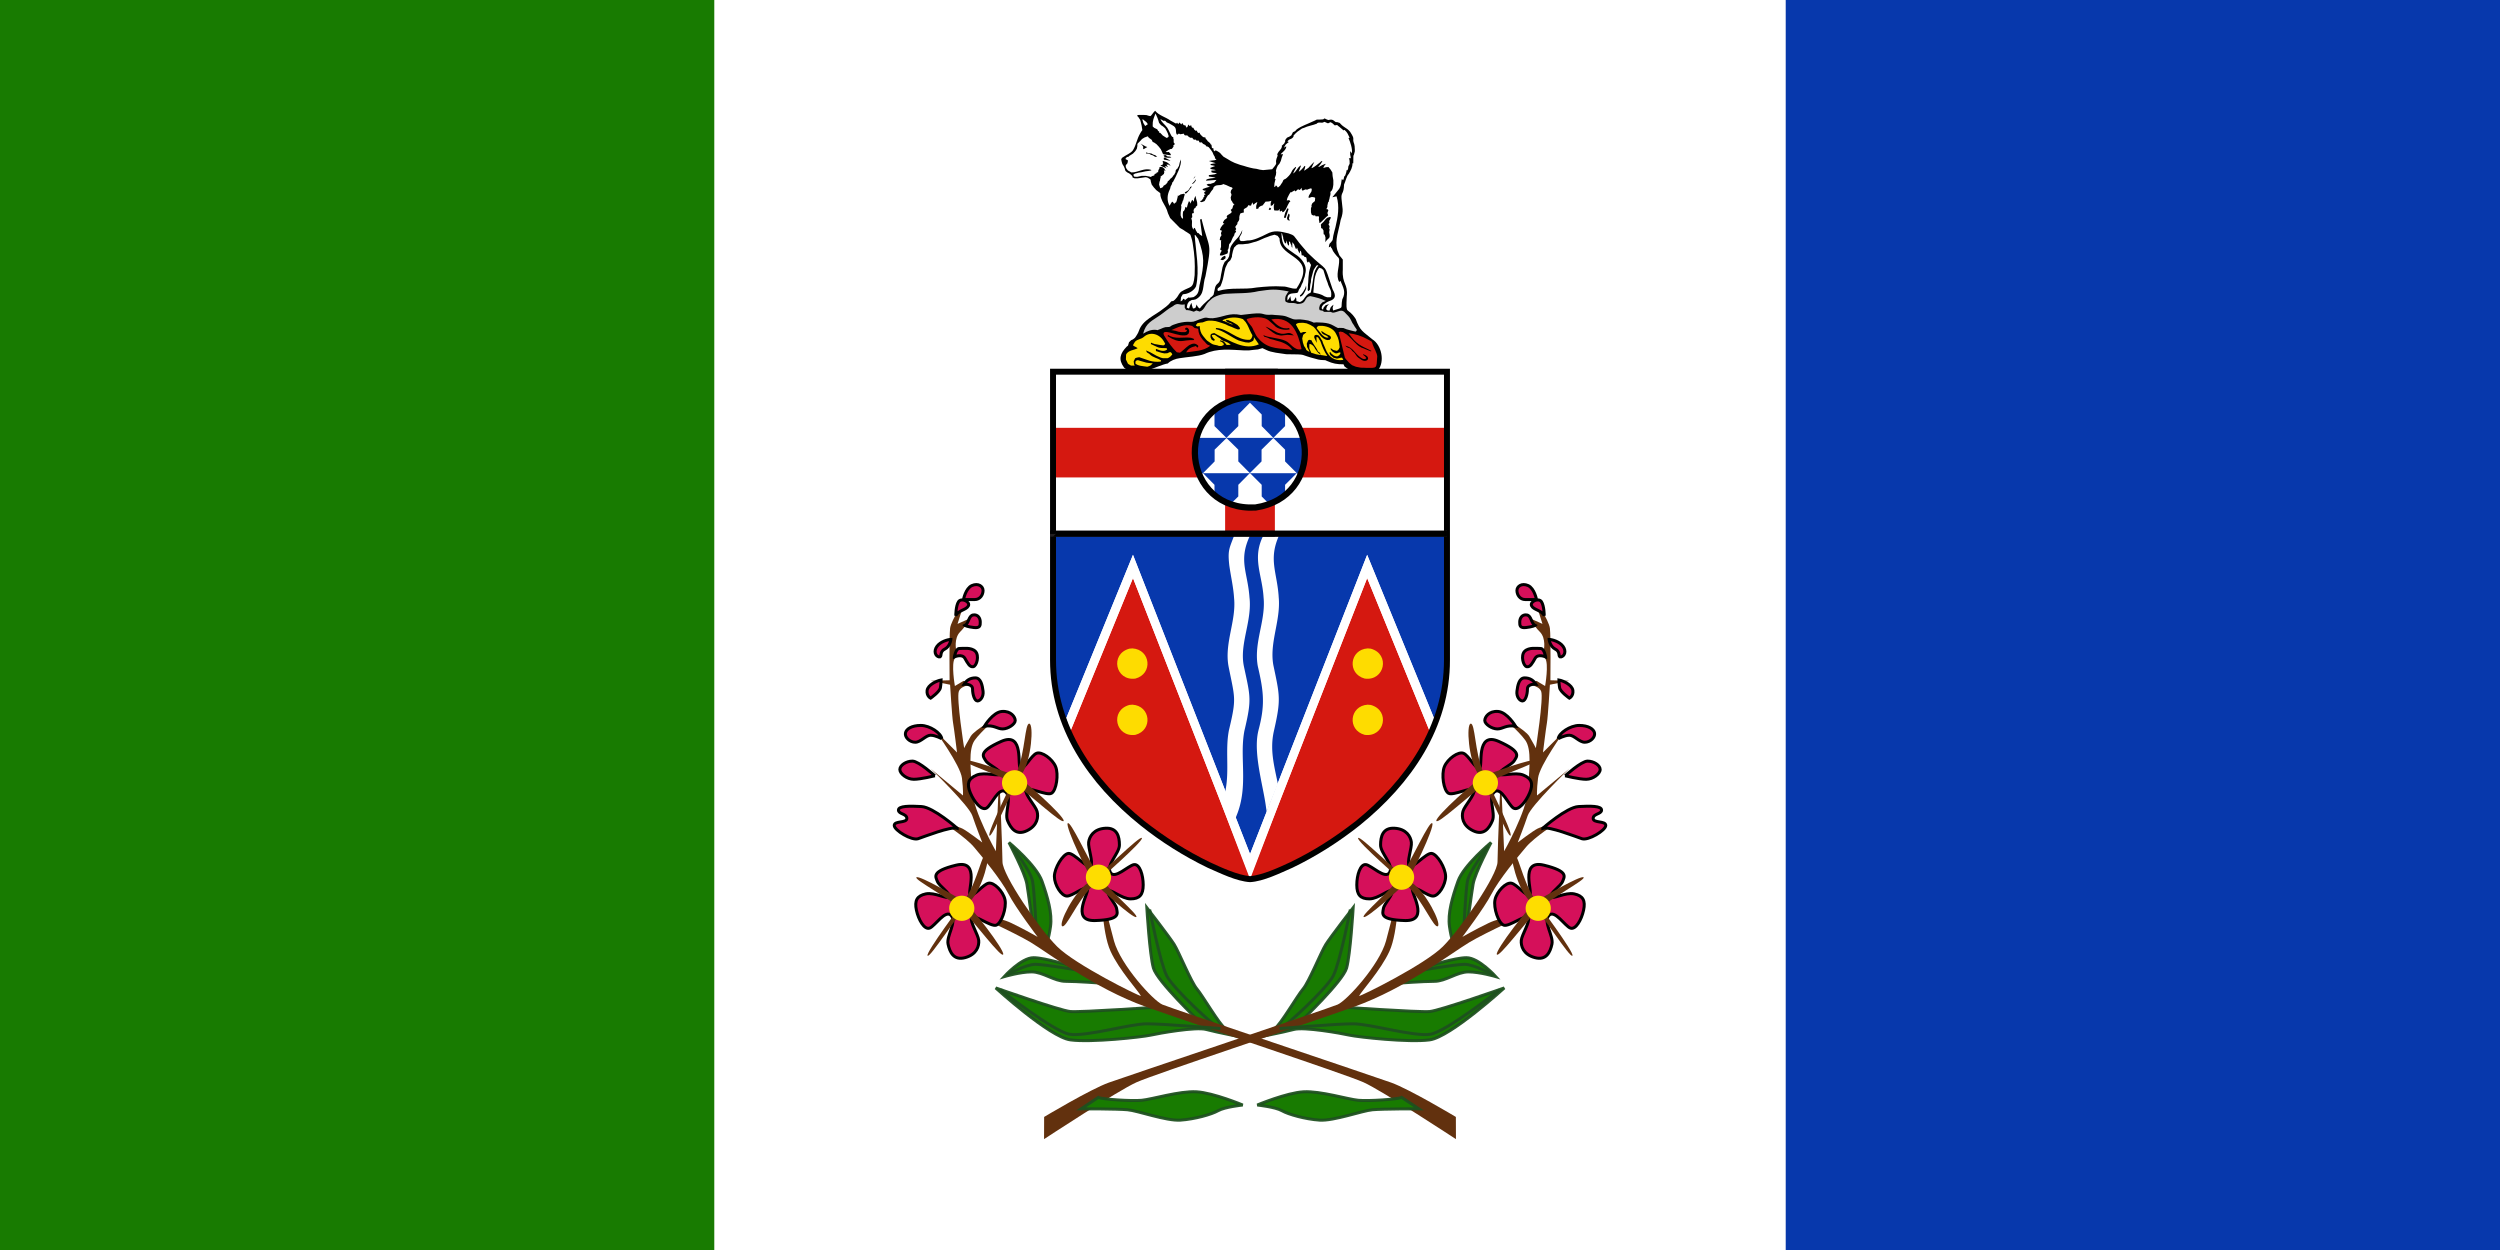 <?xml version="1.0" encoding="UTF-8" standalone="no"?>
<!-- Created with Inkscape (http://www.inkscape.org/) -->

<svg
   xmlns:dc="http://purl.org/dc/elements/1.1/"
   xmlns:cc="http://creativecommons.org/ns#"
   xmlns:rdf="http://www.w3.org/1999/02/22-rdf-syntax-ns#"
   xmlns:svg="http://www.w3.org/2000/svg"
   xmlns="http://www.w3.org/2000/svg"
   xmlns:xlink="http://www.w3.org/1999/xlink"
   xmlns:sodipodi="http://sodipodi.sourceforge.net/DTD/sodipodi-0.dtd"
   xmlns:inkscape="http://www.inkscape.org/namespaces/inkscape"
   version="1.1"
   width="2800"
   height="1400"
   viewBox="0 0 2800 1400"
   id="svg2"
   xml:space="preserve"
   style="fill-rule:evenodd"
   inkscape:version="0.48.2 r9819"
   sodipodi:docname="Aa.svg"><sodipodi:namedview
   pagecolor="#ffffff"
   bordercolor="#666666"
   borderopacity="1"
   objecttolerance="10"
   gridtolerance="10"
   guidetolerance="10"
   inkscape:pageopacity="0"
   inkscape:pageshadow="2"
   inkscape:window-width="1280"
   inkscape:window-height="1004"
   id="namedview98"
   showgrid="false"
   inkscape:zoom="0.23"
   inkscape:cx="1845.9414"
   inkscape:cy="345.1653"
   inkscape:window-x="-8"
   inkscape:window-y="-8"
   inkscape:window-maximized="1"
   inkscape:current-layer="svg2" /><defs
   id="defs147" />
<rect
   width="2800"
   height="1400"
   x="0"
   y="0"
   id="rect2183_1"
   style="fill:#ffffff" /><rect
   width="800"
   height="1400"
   x="2000"
   y="0"
   id="rect2183"
   style="fill:#0738ac;fill-opacity:1" /><rect
   width="800"
   height="1400"
   x="0"
   y="0"
   id="rect2183_0"
   style="fill:#187b01" />
<rect
   width="441.254"
   height="180.222"
   x="1180.21"
   y="417.518"
   id="rect147"
   style="fill:#ffffff;fill-rule:evenodd" /><path
   inkscape:connector-curvature="0"
   style="fill:#0738ac;fill-rule:evenodd"
   d="m 1179.375,597.747 0,140.844 0,0.312 c -0.041,26.936 5.477,52.159 15.156,75.531 l 1.656,-3.875 -2.031,-6.094 74.781,-183.062 131.125,335.156 131.156,-335.156 75.094,183.531 -2.25,5.844 1.5,3.531 c 7.84,-19.001 12.823,-39.122 14.562,-60.656 0.527,-5.976 0.465,-11.954 0.469,-17.938 l 0,-137.969 -441.219,0 z m 16.188,219.094 c 17.014,39.685 46.037,73.935 80.156,102 -33.315,-28.363 -61.044,-63.275 -80.156,-102 z m 408.094,1.969 c -18.742,37.277 -45.496,70.927 -77.469,98.531 18.622,-15.586 35.351,-32.731 48.844,-50.625 11.592,-15.228 21.235,-31.121 28.625,-47.906 z m -141.25,141.75 c -19.735,10.207 -40.487,18.319 -61.812,23.969 4.567,-0.113 9.634,-1.265 16.938,-3.812 14.879,-5.33 30.001,-12.145 44.875,-20.156 z m -123.844,0.438 c 12.198,6.578 24.765,12.463 37.688,17.5 10.747,3.632 16.617,5.996 23.312,6.062 -21.036,-5.569 -41.5,-13.546 -61,-23.562 z m 60.125,20.062 1.312,3.5 c 0.042,-2e-4 0.083,-0.031 0.125,-0.031 l 1.125,-2.969 -1.188,1.031 -1.375,-1.531 z"
   id="path149" /><path
   inkscape:connector-curvature="0"
   d="m 1429.12,877.811 c -4.296,-20.64 -9.177,-38.537 -4.286,-59.83 7.894,-34.857 6.536,-38.029 -0.635,-72.416 -4.886,-25.966 8.483,-50.933 5.89,-76.835 -1.741,-27.095 -11.536,-41.642 0,-68.581 l -13.188,0.305 c -12.781,24.739 -1.207,42.454 0.332,68.583 2.635,26.465 -11.176,50.621 -6.52,76.688 6.615,28.416 8.471,43.689 0.804,72.404 -6.21,23.796 4.539,58.752 8.085,83.34 l 9.518,-23.657 z"
   id="path153"
   style="fill:#ffffff;fill-rule:evenodd" /><path
   inkscape:connector-curvature="0"
   d="m 1422.85,817.53 3.983,0.902 0,0.006 -0.419,1.937 -0.366,1.918 -0.313,1.899 -0.262,1.884 -0.215,1.869 -0.168,1.857 -0.124,1.844 -0.079,1.832 -0.041,1.822 0,1.815 0.037,1.807 0.072,1.804 0.109,1.798 0.138,1.795 0.169,1.792 0.198,1.791 0.224,1.794 0.249,1.793 0.273,1.798 0.294,1.8 0.313,1.806 0.331,1.812 0.347,1.819 0.36,1.826 0.373,1.837 0.384,1.847 0.391,1.859 0.399,1.871 0.402,1.885 0.406,1.899 0.406,1.916 0.405,1.933 -3.997,0.831 -0.403,-1.922 -0.406,-1.909 -0.404,-1.897 -0.404,-1.885 -0.399,-1.878 -0.393,-1.869 -0.386,-1.861 -0.378,-1.856 -0.365,-1.852 -0.352,-1.847 -0.338,-1.845 -0.32,-1.844 -0.301,-1.843 -0.28,-1.845 -0.256,-1.847 -0.232,-1.848 -0.205,-1.854 -0.174,-1.86 -0.145,-1.864 -0.111,-1.873 -0.077,-1.881 -0.039,-1.89 0,-1.903 0.041,-1.912 0.084,-1.924 0.131,-1.938 0.175,-1.951 0.227,-1.968 0.276,-1.983 0.33,-2.001 0.385,-2.017 0.441,-2.036 0,0.006 z m 3.983,0.902 0,0.006 -0.011,0.048 0.012,-0.054 z m -4.633,-72.489 4.013,-0.756 -0.01,-0.039 0.655,3.133 0.62,2.962 0.586,2.805 0.55,2.66 0.515,2.526 0.477,2.402 0.441,2.295 0.403,2.194 0.363,2.109 0.326,2.034 0.285,1.971 0.243,1.919 0.202,1.879 0.158,1.85 0.115,1.831 0.072,1.824 0.025,1.825 -0.021,1.838 -0.066,1.863 -0.116,1.896 -0.162,1.939 -0.21,1.995 -0.259,2.062 -0.306,2.141 -0.357,2.23 -0.405,2.332 -0.456,2.444 -0.505,2.568 -0.557,2.705 -0.611,2.854 -0.661,3.013 -0.715,3.185 -3.983,-0.902 0.712,-3.169 0.657,-2.992 0.604,-2.828 0.55,-2.674 0.498,-2.53 0.449,-2.399 0.396,-2.28 0.347,-2.168 0.296,-2.073 0.249,-1.987 0.201,-1.912 0.155,-1.85 0.109,-1.799 0.064,-1.761 0.019,-1.736 -0.022,-1.723 -0.067,-1.722 -0.11,-1.736 -0.151,-1.76 -0.193,-1.796 -0.234,-1.846 -0.275,-1.905 -0.317,-1.98 -0.355,-2.062 -0.396,-2.157 -0.436,-2.264 -0.472,-2.381 -0.51,-2.51 -0.548,-2.65 -0.586,-2.8 -0.62,-2.962 -0.655,-3.136 -0.01,-0.039 z m 0.01,0.039 -0.01,-0.039 0,-0.007 0.01,0.046 z m 5.851,-77.121 4.075,-0.262 -0.01,-0.072 0.203,2.5 0.113,2.49 0.031,2.483 -0.047,2.471 -0.117,2.463 -0.181,2.453 -0.235,2.446 -0.287,2.435 -0.33,2.43 -0.367,2.42 -0.397,2.413 -0.42,2.407 -0.439,2.4 -0.449,2.393 -0.456,2.389 -0.452,2.382 -0.445,2.379 -0.432,2.374 -0.411,2.368 -0.385,2.366 -0.353,2.361 -0.315,2.357 -0.271,2.355 -0.22,2.352 -0.164,2.35 -0.103,2.347 -0.034,2.346 0.04,2.346 0.118,2.346 0.203,2.343 0.295,2.347 0.392,2.349 -4.013,0.756 -0.418,-2.515 -0.317,-2.505 -0.217,-2.497 -0.125,-2.487 -0.043,-2.478 0.037,-2.469 0.107,-2.46 0.171,-2.452 0.229,-2.441 0.28,-2.435 0.323,-2.426 0.363,-2.42 0.392,-2.413 0.418,-2.406 0.437,-2.4 0.448,-2.393 0.455,-2.389 0.454,-2.385 0.447,-2.379 0.435,-2.376 0.416,-2.369 0.39,-2.368 0.358,-2.363 0.32,-2.361 0.278,-2.357 0.228,-2.356 0.174,-2.354 0.11,-2.352 0.045,-2.35 -0.028,-2.35 -0.106,-2.35 -0.191,-2.352 -0.01,-0.072 z m 0.01,0.072 0,-0.035 0,-0.037 0.01,0.072 z m 2.079,-66.743 -0.094,-4.082 1.924,2.844 -0.996,2.43 -0.876,2.359 -0.763,2.291 -0.657,2.229 -0.555,2.172 -0.46,2.122 -0.37,2.076 -0.286,2.035 -0.207,2 -0.132,1.97 -0.064,1.948 0,1.929 0.059,1.915 0.112,1.906 0.161,1.904 0.205,1.905 0.243,1.913 0.276,1.924 0.306,1.941 0.331,1.961 0.347,1.985 0.361,2.016 0.37,2.05 0.371,2.087 0.366,2.13 0.36,2.176 0.345,2.228 0.324,2.283 0.299,2.342 0.269,2.405 0.232,2.473 0.188,2.543 -4.075,0.262 -0.183,-2.465 -0.224,-2.398 -0.26,-2.336 -0.292,-2.281 -0.317,-2.229 -0.338,-2.183 -0.353,-2.14 -0.364,-2.106 -0.368,-2.073 -0.367,-2.046 -0.364,-2.026 -0.352,-2.007 -0.336,-1.996 -0.313,-1.988 -0.286,-1.985 -0.253,-1.984 -0.215,-1.993 -0.168,-2.003 -0.119,-2.015 -0.061,-2.035 0,-2.059 0.069,-2.082 0.142,-2.114 0.221,-2.146 0.307,-2.184 0.396,-2.225 0.493,-2.269 0.591,-2.318 0.699,-2.368 0.808,-2.426 0.924,-2.486 1.045,-2.55 1.924,2.844 z m -0.094,-4.082 3.174,-0.073 -1.25,2.917 -1.924,-2.844 z m -13.188,0.305 13.188,-0.305 0.094,4.082 -13.188,0.305 -1.861,-2.978 1.767,-1.104 z m -1.767,1.104 0.556,-1.076 1.211,-0.028 -1.767,1.104 z m 4.178,69.318 -4.063,0.404 -0.01,-0.082 -0.169,-2.378 -0.221,-2.334 -0.266,-2.294 -0.307,-2.258 -0.34,-2.225 -0.367,-2.194 -0.39,-2.168 -0.405,-2.145 -0.415,-2.122 -0.418,-2.107 -0.414,-2.091 -0.406,-2.08 -0.389,-2.069 -0.37,-2.066 -0.339,-2.061 -0.303,-2.063 -0.263,-2.065 -0.214,-2.072 -0.158,-2.079 -0.097,-2.091 -0.027,-2.104 0.05,-2.119 0.131,-2.137 0.223,-2.157 0.317,-2.177 0.422,-2.202 0.53,-2.225 0.646,-2.252 0.767,-2.28 0.894,-2.31 1.026,-2.341 1.166,-2.376 3.628,1.873 -1.09,2.223 -0.956,2.18 -0.83,2.14 -0.708,2.105 -0.594,2.075 -0.488,2.046 -0.386,2.022 -0.293,2.004 -0.204,1.987 -0.122,1.974 -0.045,1.968 0.025,1.962 0.09,1.961 0.151,1.965 0.202,1.968 0.252,1.977 0.294,1.988 0.33,2.002 0.36,2.018 0.384,2.039 0.402,2.059 0.414,2.086 0.418,2.112 0.419,2.141 0.41,2.176 0.397,2.209 0.377,2.249 0.35,2.287 0.317,2.332 0.275,2.376 0.23,2.424 0.176,2.474 -0.01,-0.082 z m -4.063,0.404 -0.01,-0.057 0,-0.025 0.01,0.082 z m -2.499,76.023 -3.978,0.926 -0.021,-0.104 -0.397,-2.52 -0.291,-2.509 -0.193,-2.494 -0.099,-2.482 -0.015,-2.469 0.064,-2.457 0.134,-2.445 0.2,-2.433 0.258,-2.422 0.307,-2.413 0.353,-2.402 0.389,-2.396 0.42,-2.387 0.445,-2.381 0.462,-2.374 0.474,-2.372 0.479,-2.367 0.477,-2.362 0.47,-2.36 0.454,-2.357 0.435,-2.359 0.409,-2.356 0.376,-2.359 0.334,-2.356 0.292,-2.362 0.239,-2.362 0.183,-2.367 0.118,-2.37 0.05,-2.376 -0.026,-2.383 -0.106,-2.391 -0.194,-2.4 4.063,-0.404 0.205,2.549 0.113,2.532 0.028,2.516 -0.052,2.502 -0.125,2.486 -0.19,2.469 -0.248,2.457 -0.301,2.443 -0.346,2.43 -0.385,2.418 -0.416,2.406 -0.442,2.396 -0.461,2.386 -0.472,2.379 -0.479,2.369 -0.477,2.362 -0.471,2.355 -0.457,2.35 -0.438,2.346 -0.413,2.34 -0.379,2.337 -0.341,2.334 -0.298,2.333 -0.248,2.33 -0.19,2.329 -0.129,2.332 -0.059,2.332 0.013,2.334 0.094,2.337 0.181,2.341 0.272,2.348 0.371,2.355 -0.021,-0.104 z m -3.978,0.926 -0.012,-0.05 -0.01,-0.054 0.021,0.104 z m 4.769,72.457 -3.952,-1.032 0,-0.011 0.684,-2.629 0.631,-2.552 0.574,-2.482 0.523,-2.415 0.47,-2.355 0.418,-2.298 0.37,-2.248 0.319,-2.199 0.271,-2.158 0.223,-2.124 0.178,-2.093 0.132,-2.065 0.087,-2.044 0.045,-2.029 0,-2.02 -0.04,-2.015 -0.08,-2.014 -0.122,-2.021 -0.162,-2.029 -0.201,-2.046 -0.237,-2.067 -0.275,-2.093 -0.312,-2.122 -0.347,-2.16 -0.382,-2.198 -0.417,-2.245 -0.45,-2.296 -0.482,-2.35 -0.514,-2.409 -0.546,-2.474 -0.575,-2.544 -0.605,-2.619 3.978,-0.926 0.607,2.635 0.58,2.563 0.55,2.5 0.521,2.438 0.489,2.383 0.457,2.334 0.424,2.288 0.391,2.248 0.357,2.212 0.319,2.182 0.285,2.154 0.244,2.135 0.208,2.117 0.167,2.107 0.126,2.099 0.085,2.096 0.043,2.098 0,2.105 -0.045,2.117 -0.092,2.13 -0.137,2.152 -0.185,2.176 -0.233,2.204 -0.28,2.238 -0.331,2.277 -0.382,2.318 -0.43,2.367 -0.484,2.421 -0.535,2.477 -0.588,2.538 -0.642,2.607 -0.698,2.679 0,-0.011 z m -3.952,-1.032 0,-0.011 -0.034,0.128 0.031,-0.117 z m 8.166,83.094 3.789,1.524 -3.915,-0.47 -0.35,-2.31 -0.386,-2.369 -0.42,-2.426 -0.451,-2.48 -0.475,-2.528 -0.496,-2.571 -0.511,-2.611 -0.524,-2.648 -0.531,-2.679 -0.534,-2.707 -0.533,-2.732 -0.527,-2.751 -0.516,-2.767 -0.501,-2.779 -0.483,-2.787 -0.457,-2.792 -0.43,-2.792 -0.397,-2.79 -0.359,-2.781 -0.318,-2.771 -0.272,-2.756 -0.22,-2.738 -0.164,-2.717 -0.105,-2.692 -0.039,-2.661 0.031,-2.629 0.105,-2.593 0.184,-2.554 0.271,-2.509 0.359,-2.461 0.456,-2.411 0.554,-2.356 3.952,1.032 -0.511,2.17 -0.423,2.238 -0.335,2.301 -0.254,2.362 -0.175,2.417 -0.1,2.47 -0.028,2.516 0.037,2.559 0.1,2.597 0.16,2.631 0.215,2.662 0.265,2.687 0.311,2.709 0.352,2.727 0.39,2.74 0.423,2.75 0.452,2.754 0.476,2.754 0.496,2.753 0.514,2.746 0.522,2.734 0.53,2.72 0.534,2.7 0.531,2.679 0.524,2.653 0.514,2.621 0.498,2.588 0.479,2.549 0.456,2.509 0.427,2.461 0.393,2.414 0.357,2.36 -3.915,-0.47 z m 3.789,1.524 -2.832,7.039 -1.083,-7.509 3.915,0.47 z m 9.518,-23.657 -9.518,23.657 -3.789,-1.524 9.518,-23.657 3.893,0.346 -0.104,1.178 z m 0.104,-1.178 0.126,0.606 -0.23,0.572 0.104,-1.178 z"
   id="1"
   style="fill:#ffffff;fill-rule:nonzero" /><path
   inkscape:connector-curvature="0"
   style="fill:#d51810;fill-rule:evenodd"
   d="m 1268.938,647.435 -70.031,171.312 -2.719,-8.188 -1.719,4.062 c 39.541,81.828 117.583,146.934 205.594,170.062 l -32.219,-84.469 -98.906,-252.781 z m 131.125,337.25 c 88.043,-23.145 166.063,-88.21 205.625,-170.062 l -1.625,-3.844 -2.969,7.812 -69.875,-171.156 -98.594,251.969 -32.562,85.281 z"
   id="path156" /><polygon
   points="1400.07,956.572 1531.22,621.414 1606.32,804.947 1601.08,818.603 1531.22,647.45 1400.07,982.604 1268.93,647.45 1198.92,818.757 1194.16,804.475 1268.93,621.414 "
   transform="translate(4.1109453e-5,5.0165045e-7)"
   id="polygon158"
   style="fill:#ffffff;fill-rule:evenodd" /><polygon
   points="1620.61,479.162 1620.61,534.728 1427.86,534.728 1427.86,597.762 1372.14,597.762 1372.14,534.728 1179.39,534.728 1179.39,479.162 1372.14,479.162 1372.14,416.289 1427.86,416.289 1427.86,479.162 "
   transform="translate(4.1109453e-5,5.0165045e-7)"
   id="polygon160"
   style="fill:#d51810;fill-opacity:1;fill-rule:evenodd" /><polygon
   points="1427.86,412.955 1431.2,416.289 1427.86,412.955 1372.13,412.955 1372.13,419.62 1427.86,419.62 1424.53,416.289 1431.2,416.289 1431.2,412.955 "
   transform="translate(4.1109453e-5,5.0165045e-7)"
   id="polygon166"
   style="fill:#231f20;fill-rule:nonzero" /><polygon
   points="1372.14,601.088 1368.8,597.757 1372.14,601.088 1427.86,601.088 1427.86,594.424 1372.14,594.424 1375.47,597.757 1368.8,597.757 1368.8,601.088 "
   transform="translate(4.1109453e-5,5.0165045e-7)"
   id="polygon178"
   style="fill:#231f20;fill-rule:nonzero" /><path
   inkscape:connector-curvature="0"
   d="m 1623.94,597.757 0,-3.333 0,-178.135 -3.335,-3.334 -441.214,0 -3.338,3.334 0,181.468 0,0.005 0,132.723 c 0,2.809 0,5.61 0,8.418 0,76.529 43.397,139.107 101.137,185.44 22.715,18.279 48.978,34.778 75.253,47.467 13.793,5.998 32.426,15.337 47.629,16.195 15.197,-0.849 33.85,-10.202 47.635,-16.195 26.628,-12.84 52.147,-29.035 75.248,-47.467 57.387,-46.316 101.261,-109.108 100.985,-185.44 0,-2.062 0,-4.13 0,-6.193 l 0,-131.622 0,-3.331 z m -441.215,-178.137 434.542,0 0,178.137 0,134.953 c 0,2.062 0,4.13 0,6.193 0.013,74.7 -42.589,134.783 -98.433,180.357 -23.698,18.429 -46.926,33.468 -73.982,46.52 -12.681,5.908 -30.703,14.218 -44.78,15.559 -14.094,-1.35 -32.072,-9.643 -44.771,-15.559 -26.692,-12.895 -50.657,-28.231 -73.986,-46.52 -55.833,-45.15 -98.713,-106.002 -98.59,-180.357 0,-2.807 0,-5.609 0,-8.418 l 0,-132.723 0,-0.005 0,-178.137 z m -3.334,-6.665 -3.338,0 0,3.334 3.338,-3.334 z m 437.876,184.802 3.338,-3.333 0,6.664 -3.338,-3.331 z m 6.673,-181.468 0,-3.334 -3.335,0 3.335,3.334 z"
   id="path186"
   style="fill:#000000;fill-rule:nonzero;stroke:none" /><path
   inkscape:connector-curvature="0"
   d="m 1383.09,912.592 c 13.337,-32.626 2.869,-63.927 8.57,-94.155 8.44,-35.802 6.85,-37.136 -0.631,-72.387 -5.011,-25.286 9.396,-50.618 6.357,-76.859 -2.027,-27.888 -12.353,-41.057 0,-68.584 l -13.355,0.322 c -5.213,13.949 -6.998,15.529 -5.223,31.752 1.696,12.396 4.597,24.379 5.379,36.847 2.693,26.022 -11.094,51.092 -6.176,76.675 7.24,36.39 9.1,35.522 0.308,72.391 -4.31,22.447 1.145,46.13 -4.439,70.186 l 9.209,23.813 z"
   id="path190"
   style="fill:#ffffff;fill-rule:evenodd" /><path
   inkscape:connector-curvature="0"
   d="m 1389.67,817.968 3.973,0.938 0.02,-0.091 -0.477,2.774 -0.393,2.785 -0.315,2.796 -0.243,2.806 -0.18,2.818 -0.122,2.831 -0.074,2.842 -0.028,2.855 0.01,2.867 0.034,2.877 0.055,2.89 0.071,2.902 0.078,2.914 0.077,2.927 0.07,2.936 0.054,2.95 0.034,2.962 0,2.975 -0.037,2.985 -0.079,2.999 -0.132,3.011 -0.193,3.021 -0.26,3.033 -0.334,3.047 -0.419,3.057 -0.508,3.067 -0.607,3.079 -0.711,3.091 -0.827,3.098 -0.946,3.11 -1.074,3.119 -1.209,3.125 -3.78,-1.545 1.155,-2.983 1.024,-2.975 0.904,-2.97 0.789,-2.963 0.683,-2.959 0.581,-2.954 0.489,-2.952 0.403,-2.946 0.325,-2.943 0.25,-2.941 0.188,-2.936 0.128,-2.935 0.079,-2.933 0.034,-2.93 0,-2.928 -0.032,-2.924 -0.054,-2.924 -0.07,-2.922 -0.077,-2.92 -0.078,-2.918 -0.071,-2.916 -0.055,-2.916 -0.037,-2.913 -0.01,-2.911 0.031,-2.911 0.074,-2.91 0.126,-2.907 0.184,-2.908 0.253,-2.906 0.327,-2.904 0.41,-2.901 0.498,-2.9 0.02,-0.091 z m -0.02,0.091 0.01,-0.028 0.014,-0.063 -0.02,0.091 z m -0.627,-71.613 4.006,-0.794 -0.01,-0.027 0.683,3.204 0.648,3.02 0.613,2.848 0.578,2.689 0.539,2.543 0.502,2.411 0.464,2.293 0.423,2.184 0.386,2.091 0.344,2.011 0.301,1.942 0.261,1.885 0.215,1.844 0.171,1.812 0.124,1.791 0.078,1.783 0.03,1.787 -0.02,1.8 -0.069,1.826 -0.119,1.863 -0.17,1.911 -0.221,1.971 -0.273,2.043 -0.324,2.128 -0.378,2.225 -0.43,2.336 -0.484,2.458 -0.537,2.594 -0.594,2.741 -0.65,2.903 -0.706,3.078 -0.764,3.266 -3.973,-0.938 0.759,-3.249 0.702,-3.059 0.645,-2.88 0.587,-2.711 0.53,-2.556 0.475,-2.413 0.42,-2.282 0.366,-2.164 0.314,-2.057 0.261,-1.963 0.211,-1.881 0.161,-1.814 0.115,-1.759 0.064,-1.717 0.018,-1.689 -0.027,-1.676 -0.073,-1.675 -0.117,-1.689 -0.162,-1.715 -0.205,-1.756 -0.249,-1.809 -0.292,-1.876 -0.334,-1.955 -0.377,-2.046 -0.418,-2.151 -0.457,-2.264 -0.5,-2.392 -0.536,-2.533 -0.575,-2.682 -0.613,-2.848 -0.648,-3.022 -0.685,-3.211 -0.01,-0.027 z m 0.01,0.027 -0.01,-0.037 0,0.009 0.01,0.027 z m 6.318,-77.135 4.072,-0.295 -0.01,-0.087 0.243,2.538 0.143,2.528 0.053,2.518 -0.033,2.509 -0.109,2.498 -0.179,2.487 -0.241,2.477 -0.296,2.469 -0.345,2.457 -0.386,2.448 -0.42,2.438 -0.448,2.431 -0.469,2.42 -0.481,2.412 -0.489,2.405 -0.488,2.394 -0.482,2.388 -0.468,2.378 -0.448,2.372 -0.419,2.362 -0.387,2.354 -0.348,2.347 -0.3,2.34 -0.248,2.332 -0.189,2.322 -0.124,2.317 -0.052,2.308 0.026,2.301 0.109,2.296 0.2,2.289 0.295,2.284 0.399,2.281 -4.006,0.794 -0.43,-2.46 -0.319,-2.459 -0.214,-2.454 -0.116,-2.45 -0.028,-2.445 0.057,-2.44 0.129,-2.435 0.198,-2.431 0.258,-2.426 0.312,-2.422 0.358,-2.418 0.397,-2.413 0.429,-2.409 0.455,-2.407 0.472,-2.404 0.484,-2.4 0.488,-2.399 0.487,-2.395 0.478,-2.393 0.462,-2.392 0.441,-2.388 0.411,-2.388 0.377,-2.385 0.335,-2.383 0.287,-2.381 0.232,-2.38 0.17,-2.379 0.104,-2.378 0.031,-2.376 -0.048,-2.376 -0.136,-2.376 -0.227,-2.378 -0.01,-0.087 z m 0.01,0.087 0,-0.045 0,-0.043 0.01,0.087 z m 2.078,-66.778 -0.099,-4.082 1.912,2.877 -1.067,2.48 -0.941,2.396 -0.82,2.322 -0.706,2.248 -0.598,2.183 -0.496,2.122 -0.399,2.068 -0.309,2.022 -0.224,1.978 -0.145,1.946 -0.073,1.918 -0.01,1.894 0.059,1.88 0.115,1.87 0.168,1.867 0.214,1.869 0.256,1.878 0.294,1.891 0.325,1.91 0.352,1.935 0.372,1.963 0.386,1.997 0.396,2.037 0.399,2.081 0.399,2.132 0.389,2.185 0.376,2.245 0.354,2.309 0.331,2.376 0.298,2.453 0.26,2.529 0.217,2.614 -4.072,0.295 -0.21,-2.531 -0.253,-2.453 -0.288,-2.38 -0.321,-2.313 -0.347,-2.252 -0.366,-2.198 -0.384,-2.147 -0.392,-2.104 -0.397,-2.067 -0.396,-2.035 -0.389,-2.007 -0.377,-1.987 -0.357,-1.972 -0.334,-1.959 -0.304,-1.957 -0.268,-1.958 -0.226,-1.963 -0.177,-1.976 -0.122,-1.99 -0.061,-2.01 0.01,-2.036 0.078,-2.065 0.157,-2.098 0.243,-2.137 0.333,-2.178 0.43,-2.224 0.531,-2.276 0.638,-2.329 0.749,-2.389 0.869,-2.454 0.989,-2.524 1.119,-2.598 1.912,2.877 z m -0.099,-4.082 3.239,-0.078 -1.326,2.955 -1.912,-2.877 z m -13.355,0.322 13.355,-0.322 0.099,4.082 -13.355,0.322 -1.962,-2.756 1.863,-1.326 z m -1.863,1.326 0.483,-1.293 1.379,-0.033 -1.863,1.326 z m -1.287,32.19 -4.046,0.553 -0.01,-0.054 -0.158,-1.495 -0.137,-1.417 -0.116,-1.344 -0.097,-1.276 -0.073,-1.215 -0.053,-1.155 -0.033,-1.104 -0.012,-1.058 0.012,-1.016 0.032,-0.976 0.054,-0.944 0.076,-0.915 0.099,-0.892 0.12,-0.87 0.143,-0.852 0.164,-0.84 0.187,-0.832 0.207,-0.826 0.228,-0.824 0.248,-0.829 0.267,-0.834 0.286,-0.847 0.305,-0.867 0.324,-0.888 0.341,-0.917 0.361,-0.951 0.38,-0.989 0.398,-1.032 0.418,-1.083 0.436,-1.14 0.457,-1.198 0.476,-1.264 3.824,1.429 -0.481,1.28 -0.462,1.212 -0.441,1.144 -0.418,1.088 -0.398,1.03 -0.376,0.979 -0.354,0.932 -0.332,0.891 -0.312,0.853 -0.288,0.82 -0.267,0.793 -0.246,0.768 -0.224,0.749 -0.202,0.735 -0.183,0.729 -0.163,0.728 -0.143,0.731 -0.124,0.741 -0.106,0.757 -0.085,0.778 -0.069,0.809 -0.047,0.84 -0.03,0.883 -0.01,0.926 0.01,0.976 0.031,1.031 0.051,1.091 0.071,1.156 0.092,1.226 0.111,1.299 0.135,1.38 0.153,1.462 -0.01,-0.054 z m -4.046,0.553 0,10e-4 -0.01,-0.056 0.01,0.054 z m 9.432,36.36 -4.061,0.42 -0.01,-0.083 -0.078,-1.146 -0.09,-1.146 -0.1,-1.142 -0.112,-1.142 -0.12,-1.141 -0.131,-1.139 -0.139,-1.139 -0.148,-1.139 -0.155,-1.139 -0.162,-1.137 -0.168,-1.136 -0.175,-1.139 -0.18,-1.137 -0.184,-1.137 -0.189,-1.139 -0.191,-1.141 -0.195,-1.14 -0.196,-1.141 -0.2,-1.142 -0.2,-1.144 -0.2,-1.146 -0.2,-1.147 -0.198,-1.149 -0.199,-1.15 -0.196,-1.155 -0.191,-1.154 -0.19,-1.159 -0.185,-1.16 -0.183,-1.165 -0.175,-1.167 -0.17,-1.168 -0.165,-1.174 4.046,-0.553 0.161,1.148 0.168,1.149 0.172,1.146 0.178,1.146 0.183,1.146 0.188,1.144 0.191,1.144 0.194,1.143 0.196,1.143 0.198,1.144 0.2,1.144 0.2,1.146 0.2,1.144 0.2,1.147 0.198,1.148 0.195,1.149 0.194,1.148 0.191,1.15 0.187,1.154 0.182,1.154 0.177,1.157 0.172,1.16 0.164,1.161 0.159,1.162 0.15,1.167 0.144,1.167 0.134,1.174 0.125,1.174 0.115,1.178 0.105,1.182 0.092,1.186 0.08,1.188 -0.01,-0.083 z m -4.061,0.42 0,-0.046 0,-0.037 0.01,0.083 z m -2.144,76.067 -4.004,0.796 0,-0.013 -0.422,-2.482 -0.314,-2.477 -0.215,-2.471 -0.12,-2.464 -0.035,-2.457 0.046,-2.45 0.118,-2.441 0.183,-2.437 0.242,-2.428 0.294,-2.422 0.339,-2.417 0.378,-2.412 0.409,-2.405 0.435,-2.401 0.454,-2.396 0.465,-2.391 0.47,-2.388 0.47,-2.385 0.462,-2.38 0.449,-2.378 0.428,-2.375 0.403,-2.37 0.368,-2.369 0.331,-2.368 0.286,-2.365 0.234,-2.363 0.177,-2.361 0.113,-2.36 0.045,-2.36 -0.031,-2.359 -0.111,-2.36 -0.198,-2.36 4.061,-0.42 0.213,2.513 0.118,2.504 0.033,2.493 -0.047,2.485 -0.12,2.473 -0.184,2.465 -0.243,2.456 -0.295,2.445 -0.34,2.437 -0.378,2.428 -0.41,2.42 -0.435,2.411 -0.454,2.406 -0.467,2.396 -0.47,2.389 -0.47,2.383 -0.461,2.376 -0.449,2.37 -0.428,2.363 -0.402,2.357 -0.368,2.353 -0.33,2.346 -0.285,2.342 -0.233,2.336 -0.176,2.33 -0.111,2.328 -0.044,2.322 0.033,2.317 0.113,2.317 0.201,2.313 0.293,2.311 0.393,2.311 0,-0.013 z m -4.004,0.796 0,-0.013 -0.027,-0.143 0.031,0.156 z m 4.316,72.378 -4.011,-0.77 0.02,-0.089 0.791,-3.341 0.729,-3.132 0.668,-2.936 0.61,-2.753 0.55,-2.583 0.49,-2.427 0.435,-2.283 0.378,-2.154 0.323,-2.039 0.271,-1.935 0.216,-1.846 0.165,-1.773 0.116,-1.711 0.067,-1.668 0.02,-1.637 -0.026,-1.622 -0.072,-1.62 -0.117,-1.638 -0.161,-1.669 -0.203,-1.713 -0.247,-1.772 -0.29,-1.845 -0.331,-1.932 -0.372,-2.033 -0.412,-2.146 -0.452,-2.274 -0.489,-2.413 -0.526,-2.565 -0.563,-2.732 -0.598,-2.911 -0.631,-3.105 -0.664,-3.311 4.004,-0.796 0.661,3.299 0.631,3.096 0.595,2.907 0.563,2.732 0.528,2.572 0.491,2.425 0.455,2.293 0.419,2.177 0.379,2.073 0.34,1.982 0.3,1.909 0.256,1.85 0.215,1.798 0.17,1.766 0.124,1.742 0.077,1.734 0.028,1.737 -0.023,1.753 -0.072,1.779 -0.123,1.82 -0.175,1.872 -0.228,1.938 -0.28,2.017 -0.334,2.109 -0.39,2.216 -0.444,2.335 -0.5,2.47 -0.557,2.621 -0.614,2.781 -0.673,2.957 -0.734,3.149 -0.796,3.356 0.02,-0.089 z m -4.011,-0.77 0,-0.022 0.015,-0.066 -0.02,0.089 z m -0.529,69.835 -3.808,1.472 -0.085,-1.198 0.481,-2.202 0.42,-2.203 0.367,-2.2 0.313,-2.202 0.267,-2.202 0.221,-2.202 0.181,-2.203 0.143,-2.202 0.111,-2.203 0.079,-2.199 0.054,-2.203 0.031,-2.199 0.013,-2.2 0,-2.2 -0.014,-2.197 -0.021,-2.198 -0.024,-2.194 -0.026,-2.196 -0.021,-2.192 -0.013,-2.192 0,-2.191 0.014,-2.186 0.033,-2.186 0.055,-2.184 0.084,-2.182 0.115,-2.179 0.15,-2.178 0.188,-2.172 0.232,-2.172 0.279,-2.167 0.332,-2.164 0.384,-2.16 4.011,0.77 -0.367,2.056 -0.315,2.067 -0.267,2.075 -0.222,2.087 -0.183,2.096 -0.145,2.107 -0.11,2.118 -0.082,2.127 -0.056,2.137 -0.031,2.146 -0.014,2.156 0,2.165 0.013,2.173 0.021,2.183 0.024,2.191 0.026,2.199 0.021,2.207 0.014,2.216 0,2.224 -0.013,2.231 -0.033,2.239 -0.054,2.245 -0.082,2.254 -0.113,2.259 -0.148,2.268 -0.188,2.274 -0.228,2.28 -0.276,2.287 -0.327,2.291 -0.382,2.297 -0.442,2.302 -0.502,2.306 -0.085,-1.198 z m -3.808,1.472 -0.227,-0.587 0.142,-0.611 0.085,1.198 z m 9.209,23.813 -9.209,-23.813 3.808,-1.472 9.209,23.813 -0.014,1.508 -3.794,-0.037 z m 3.794,0.037 -1.942,4.752 -1.852,-4.788 3.794,0.037 z"
   id="path192"
   style="fill:#ffffff;fill-rule:nonzero" /><polygon
   points="1179.39,601.088 1176.06,597.757 1179.39,601.088 1620.61,601.088 1620.61,594.424 1179.39,594.424 1182.73,597.757 1176.06,597.757 1176.06,601.088 "
   transform="translate(4.1109453e-5,5.0165045e-7)"
   id="polygon194"
   style="fill:#231f20;fill-rule:nonzero" /><path
   inkscape:connector-curvature="0"
   d="m 1268.3,726.203 c 20.432,1.241 23.302,28.469 3.329,33.815 -22.26,3.032 -28.852,-27.346 -6.826,-33.501 l 3.496,-0.314 z"
   id="path196"
   style="fill:#fedc00;fill-rule:evenodd" /><path
   inkscape:connector-curvature="0"
   d="m 1531.86,726.203 c -20.435,1.237 -23.311,28.461 -3.338,33.815 22.265,3.032 28.852,-27.351 6.821,-33.501 l -3.483,-0.314 z"
   id="path198"
   style="fill:#fedc00;fill-rule:evenodd" /><path
   inkscape:connector-curvature="0"
   d="m 1268.3,789.232 c 20.432,1.23 23.302,28.479 3.329,33.813 -22.264,3.019 -28.865,-27.313 -6.826,-33.496 l 3.496,-0.317 z"
   id="path200"
   style="fill:#fedc00;fill-rule:evenodd" /><path
   inkscape:connector-curvature="0"
   d="m 1531.86,789.232 c -20.431,1.225 -23.311,28.475 -3.338,33.813 22.268,3.019 28.86,-27.318 6.821,-33.496 l -3.483,-0.317 z"
   id="path202"
   style="fill:#fedc00;fill-rule:evenodd" /><polygon
   points="1176.06,597.757 1182.73,597.757 1179.39,601.088 1620.61,601.088 1620.61,594.424 1179.39,594.424 1176.06,597.757 1179.39,594.424 1176.06,594.424 "
   transform="translate(4.1109453e-5,5.0165045e-7)"
   id="polygon204"
   style="fill:#000000;fill-rule:nonzero;stroke:none" /><path
   inkscape:connector-curvature="0"
   d="m 1293.719,123.997 -1.75,1.906 -2.062,2.688 -0.812,0.969 -0.781,0.469 -1.594,-0.312 -2.688,-0.812 -2.719,-0.156 -5.688,0 -1.781,0.156 0,1.125 1.125,1.125 2.062,3.156 0.812,3.031 0.781,3.344 0.469,3 0.312,2.062 -1.25,1.75 -0.969,1.594 c -4.244,7.141 -4.362,12.931 -8.406,19.375 -2.747,3.463 -6.762,4.605 -10.781,7.438 l -1.438,0.969 -0.812,1.594 0.5,2.531 0.781,2.688 1.594,2.562 1.094,2.531 0.344,1.594 0.625,1.25 1.75,1.438 2.219,1.125 1.906,1.406 1.594,1.594 0.312,1.594 2.219,0.938 3.656,0 4.438,-0.625 4.281,-0.625 1.75,0.312 1.75,0.938 2.062,1.438 0.312,2.219 0.969,3.344 2.375,3.188 2.688,3 c 8.711,6.389 1.45,0.669 7,12.688 2.796,5.355 4.579,7.313 6.188,13.344 l 2.375,5.25 10.812,10.969 1.25,0.781 2.562,1.438 2.219,1.562 2.375,1.438 2.531,1.75 0.969,0.781 0.938,2.875 0.969,3.344 0.625,3.156 c 2.212,13.963 2.769,21.582 2.219,35.906 -1.557,16.702 -4.356,11.62 -15.406,18.719 -3.606,3.666 -2.2,4.215 -6.656,8.719 l -1.75,1.438 -2.375,0.469 -2.875,3.344 -2.844,2.531 -3.188,2.375 c -9.361,7.663 -23.104,12.309 -27.281,24.625 l -0.969,2.375 -1.281,2.219 -1.094,1.75 -1.125,1.594 -2.219,1.75 -2.375,1.094 -0.312,0.5 -1.75,1.594 -1.125,3.812 -1.406,1.094 c -7.628,7.906 -9.624,14.42 -3.031,23.5 4.783,5.38 22.382,5.253 28.094,2.531 5.894,-1.854 15.61,-6.36 20.969,-7.125 2.799,-3.195 8.918,-5.355 13.031,-5.875 8.476,-1.467 20.722,-1.877 28.094,-4.781 14.179,-6.746 29.131,-4.623 44.281,-3.969 l 5.406,0 5.25,-0.625 4.906,-0.469 4.938,-1.438 4.125,1.906 c 5.776,3.115 15.893,3.792 22.531,4.906 26.063,0.275 12.716,0.099 33.344,5.25 l 2.375,0.656 2.719,0.469 2.531,0.156 2.844,0.156 1.75,0.781 c 6.75,3.025 11.206,3.868 18.594,3.812 l 1.094,2.375 3.188,2.406 3.812,1.875 3.969,0.812 3.969,0.625 2.062,0.656 1.906,0 3.969,0.625 3.812,0.156 4.125,0 3.5,-0.781 1.75,-0.656 1.438,-1.438 c 7.864,-9.357 4.294,-28.056 -6.219,-34.594 -11.075,-9.326 -13.499,-8.95 -18.719,-22.875 -9.816,-14.979 -11.088,-2.239 -10,-25.219 1.647,-14.495 -5.5,-13.513 -4.438,-30.188 l 0,-11.094 -3.844,-4.781 -2.219,-5.562 c -3.317,-11.444 1.819,-22.797 3.656,-33.969 3.954,-10.675 1.662,-13.661 0.969,-23.812 -0.633,-7.613 2.56,-4.622 2.844,-15.875 1.854,-3.908 2.639,-9.244 5.25,-11.906 2.013,-3.508 4.517,-7.689 4.125,-11.906 l 0.938,0 0.156,-8.562 0.5,-0.656 1.094,-4.125 0,-2.219 -0.156,-2.375 0,-0.812 -0.469,-2.688 c -3.045,-7.923 1.775,-3.933 -4.625,-13.812 -4.547,-5.398 -6.272,-3.804 -11.719,-10 l -1.594,-0.469 -0.656,-0.312 -2.219,-0.156 -3,-2.25 -1.594,-0.469 -1.281,0 -2.375,0.469 -2.375,-0.938 -1.594,-0.812 -0.469,0 -1.281,0.969 -4.906,0.312 -2.375,0 -1.906,0.969 c -4.752,2.353 -10.403,4.392 -15.562,6.969 l -2.562,1.438 -2.219,1.438 -1.906,2.062 -2.531,1.25 -0.656,1.438 -1.094,2.062 -2.219,1.438 -2.531,1.094 -1.594,1.906 -0.625,1.438 0.156,0.781 -1.125,2.406 -2.844,2.688 0.312,0.938 -0.969,2.25 -1.25,1.562 -1.594,1.906 -1.281,2.25 -0.156,1.25 0.469,0.656 c -4.926,11.667 2.459,5.214 -6.188,15.375 l -10.156,0.969 -3.5,-0.469 -3.969,-0.969 -3.5,-0.469 -3.625,-0.812 -3.5,-0.938 -3.656,-1.125 -3.969,-1.094 c -10.274,-3.327 -10.757,-4.773 -18.719,-9.219 l -2.406,-2.531 -0.938,-1.125 -0.625,-0.625 -2.094,-1.438 -2.375,-1.25 -1.094,0.312 -0.812,0.781 -0.781,-1.75 0,-1.594 -1.75,-0.469 -0.312,-2.219 -0.156,-1.281 -0.469,-0.312 -0.344,-0.156 -0.781,-1.438 -1.594,-1.406 -1.094,-0.812 -0.969,-1.562 -0.625,-0.5 -0.5,-0.312 -0.469,-1.75 -2.531,-0.469 -0.781,-0.469 0,-0.812 -0.344,0.344 -2.375,-2.562 -0.312,-1.281 -0.625,-0.156 -0.5,0.5 -1.406,-0.969 -0.969,-2.219 -0.781,0.969 -0.156,-0.344 -1.75,-1.406 -0.969,-2.062 -0.625,0.156 -1.281,-0.969 -0.469,-1.906 -0.938,0.344 -1.281,0.312 -0.781,-1.438 -0.469,0.312 -0.5,1.75 -1.125,1.438 -1.875,-3.188 -0.969,0.812 -0.156,-0.344 -0.938,-0.938 -0.969,-1.75 -1.125,1.75 -2.031,-2.219 -1.438,1.906 -1.281,-1.75 -0.938,1.094 -1.125,-0.469 -3.156,-1.75 -2.25,-1.25 c -5.506,-3.997 -12.74,-5.499 -17.125,-10.969 z m 133.812,138.906 3.5,1.281 1.906,2.688 0.156,0.344 c -0.128,23.468 43.934,18.048 18.906,56.031 -6.218,0.481 -9.884,-2.621 -15.719,-2.375 -9.507,-0.689 -19.132,0.103 -28.594,1.094 -15.384,2.863 -27.925,-0.587 -43.656,3.969 l -0.469,-1.75 0.469,-1.25 2.875,-2.375 1.406,-3.5 c 2.125,-5.398 2.431,-11.174 4.125,-17 l 1.281,-2.844 1.594,-3.188 2.688,-2.531 0.812,-1.75 0.938,-2.062 0.156,-2.062 0.969,-4.438 1.25,-3.812 2.875,-2.875 2.062,-0.938 5.062,0 2.562,-0.312 c 4.304,0.059 7.987,-1.826 12.219,-2.719 4.214,-1.3 8.294,-3.863 12.844,-5.219 l 2.875,-1.125 3.5,-0.938 1.406,-0.344 z m 50.031,37 2.531,0.812 1.906,1.594 0.344,0.625 c 1.186,4.049 2.97,10.05 4.594,13.812 1.642,6.631 5.157,7.882 3.812,16.031 l -1.594,0.156 -2.844,0 -2.719,-0.938 -2.844,-1.594 -2.562,-0.969 -1.594,-0.469 -5.688,-1.281 c 1.195,-9.387 0.238,-20.007 6.656,-27.781 z"
   id="path206"
   style="fill:#000000;fill-rule:evenodd;stroke:none" /><path
   inkscape:connector-curvature="0"
   d="m 1300.38,140.192 1.264,0.791 0.952,0.638 2.386,2.062 1.584,2.859 1.431,3.014 0.954,3.02 -0.791,1.267 -1.595,0.634 -4.284,-2.696 -2.858,-3.02 -1.429,-0.157 0.476,-0.791 -0.314,-0.476 -1.114,-0.795 -0.953,-1.744 -3.334,-1.591 -1.743,-1.586 0,-0.952 c -0.226,-5.738 1.199,-8.48 3.177,-13.499 2.046,4.515 2.589,5.29 3.967,10.479 l 2.224,2.543 z"
   id="path208"
   style="fill:#ffffff;fill-rule:evenodd" /><polygon
   points="1282.59,141.145 1280.53,137.649 1279.57,134.472 1279.57,133.52 1280.53,134 1281.64,134.953 1284.02,136.858 1285.6,139.078 "
   transform="translate(4.1109453e-5,5.0165045e-7)"
   id="polygon210"
   style="fill:#ffffff;fill-rule:evenodd" /><path
   inkscape:connector-curvature="0"
   d="m 1303.39,135.43 0.158,-0.32 1.59,0.32 0.949,0.952 0.162,0.319 1.11,0.633 2.539,1.11 3.015,1.748 c 6.575,3.233 2.644,7.703 5.398,10.799 l 2.066,-1.434 1.43,0.796 2.062,-0.314 2.219,-0.32 0.162,1.11 0.958,0.796 2.535,0 1.429,1.429 1.748,1.11 1.59,0.314 0.153,-0.476 0.476,0.162 0.796,0.952 1.271,1.429 1.743,-0.319 0.482,0.476 0.79,0.795 2.382,0 0.795,1.906 1.272,0.156 1.267,-0.156 0.795,0.952 0.791,0.791 2.382,1.115 1.59,1.905 0.634,-0.158 1.586,0.791 0.957,1.11 1.744,2.224 1.586,2.386 1.271,3.017 1.429,2.381 0,1.429 1.272,0.791 0.471,0 -0.632,0.794 -1.268,0.472 -3.977,0.482 -2.059,0.314 0,0.476 0.791,0 1.267,0.481 3.024,0.948 2.059,0.638 -2.853,0.472 -2.701,0.476 -0.314,0 0,0.638 0.787,0.634 2.543,0.476 1.906,0.482 -3.015,1.106 -2.382,0.952 -0.319,0.796 0.481,0 1.267,0.79 3.02,0.48 1.744,0.478 -2.541,0.476 -2.224,0 -0.481,0.318 0.481,1.74 1.748,0.324 0.314,0.157 3.972,0.315 -0.956,0.48 -1.426,0.796 -4.134,0.634 -2.692,0.314 0,1.434 0.795,0.314 1.424,0.157 3.015,0.476 2.382,0.32 c -2.968,1.266 -8.578,0.45 -10.956,3.014 l 0.642,0.477 11.265,-0.795 -2.538,3.019 -3.339,1.11 -0.787,0.319 -2.543,0 -1.591,0.633 -0.153,0.162 0.153,0.472 0.957,0.638 1.591,0.952 1.425,0.158 -4.602,1.272 -3.496,1.267 -0.791,0.319 0.315,0.476 0.476,0.633 1.906,0.638 1.59,0 -1.59,1.107 -0.796,0.8 0,0.476 0.481,0.95 1.263,0.638 -1.424,0.633 -0.633,1.429 0.795,0.796 -1.591,0.79 0.319,0.638 -2.224,2.858 -1.586,0.477 0.314,0.632 0.958,0.634 1.428,-0.319 2.382,-0.947 1.263,-2.225 1.272,-2.378 1.276,-1.909 1.272,-0.793 2.373,-3.653 2.229,-2.7 0,-1.11 c 3.012,-4.814 7.111,-1.651 11.427,-4.287 l 1.115,0.476 1.902,0.634 2.067,0.958 2.382,1.106 2.066,0.638 0.796,0.952 -1.743,2.22 -0.481,2.067 0,0.476 0.481,0.953 0.468,1.586 -0.948,3.015 0.481,3.019 0.468,0.477 0.633,0.948 1.114,2.224 1.591,0.796 -0.795,0.638 -0.796,1.266 -0.795,2.858 -1.9,1.749 0.948,1.428 0.157,1.11 -1.105,1.11 -3.816,2.381 -0.795,1.906 0.795,0.314 -0.314,0.796 -3.015,2.224 -1.429,2.539 0,0.795 0.791,0.476 0.795,0.319 -0.795,0.472 -1.11,0.795 -2.063,2.858 -1.109,2.539 1.263,0.952 1.115,0 -1.115,2.544 0,1.905 0.795,0.314 -1.739,2.858 -0.481,2.544 0,0.471 0.948,0.32 0.795,-0.474 -0.319,1.11 0,6.665 -0.944,3.02 1.739,1.272 -1.424,2.533 -0.633,1.91 0,0.796 0.787,0.157 1.748,0 3.496,-1.271 2.382,-0.958 0.633,-1.9 -0.319,-1.587 0,-0.634 0.638,-0.638 0.471,-1.743 0.481,-3.81 1.905,-2.382 2.068,-4.925 2.062,-3.334 -0.323,-0.791 1.428,-1.748 0.638,-1.27 0,-0.639 -1.272,-0.63 0.95,-0.476 0.481,-0.953 -1.106,-2.224 1.106,-1.743 1.114,-1.272 0.314,-1.268 -0.314,-0.161 1.743,-2.539 0.796,-2.224 -0.319,-0.477 0.319,-2.7 0.79,-2.382 0.324,-0.476 2.059,-0.633 1.587,-0.319 0.161,-0.477 -0.161,-1.424 0.161,-1.905 3.653,-2.224 1.586,-2.382 1.272,0.634 1.429,0 0.158,-0.158 0.638,-1.743 0.79,-1.748 0.472,1.267 0.638,1.434 2.067,-1.749 1.906,-1.114 0.476,0 -1.277,4.129 0,2.858 0.319,0.634 2.068,-0.476 0.63,-1.586 0.326,-0.162 1.744,-1.107 1.429,-0.48 0.634,-0.158 3.333,-4.287 3.334,-0.161 2.382,-0.471 0.791,-0.477 -0.791,2.857 0,2.539 0.481,0.476 1.9,-0.952 1.115,-1.586 0.472,-0.162 0,0.796 -0.472,1.586 0,2.857 0.472,2.544 0.472,0 1.433,0.157 2.696,0 1.744,-1.905 -0.312,1.748 0.472,1.272 2.386,-1.115 0,1.115 0.633,0.79 1.426,-0.79 1.906,-2.386 1.27,-2.539 1.12,-2.382 1.736,-3.177 1.117,-0.795 -1.117,-1.426 -1.736,0 -1.12,0.477 0.163,-1.271 0.476,-1.749 1.905,-3.807 1.591,-2.7 0.63,0.319 4.129,-2.386 0.158,0.796 0.476,0.48 1.748,-1.276 1.271,-1.267 0.153,-0.319 0.642,1.114 1.267,0 2.062,-2.381 0,2.062 0.954,1.271 2.695,-1.271 1.429,-0.319 0.481,0.638 2.692,-1.114 2.237,-0.634 0.621,0.634 0.157,1.114 -0.471,2.059 -1.429,2.225 -1.115,1.748 -0.629,1.909 0.315,1.106 3.493,-1.106 2.853,0.472 0.808,0.633 -0.162,1.591 -0.162,1.906 -2.858,2.38 -1.114,2.539 0.471,0.638 -0.471,1.107 -0.468,1.59 0,4.287 0.782,2.701 1.91,0.952 1.748,-0.162 0.162,-0.471 0.162,0.791 0.625,0.795 1.905,-0.161 1.756,0.314 -0.167,3.338 0.482,2.701 0,0.79 0.629,0.477 c 2.564,-1.802 6.775,-6.933 9.365,-8.575 l -0.949,-2.543 1.109,-3.33 -1.109,-1.11 -1.429,0 0.628,-0.638 0.801,-1.748 0,-1.586 0.787,-3.65 0.804,-0.796 0,-0.79 0.787,-2.701 0.319,-1.904 0.642,-2.063 0.156,-1.91 -0.156,-1.429 1.743,-1.905 0.795,-1.902 0.476,-2.224 0.315,-2.22 0,-4.925 -0.791,-4.602 -0.322,-4.134 -2.06,-3.33 -1.904,-2.224 -0.162,-0.476 -2.858,0.156 -2.701,0.796 -0.471,-0.158 1.271,-2.381 1.102,-1.272 0.158,-0.79 -3.96,1.586 -3.331,1.905 -0.957,0 2.7,-3.177 1.744,-2.696 0.315,-0.476 -1.43,0 -0.956,1.11 -2.06,1.586 -2.224,1.748 -2.228,1.59 -2.052,1.267 -1.436,0.477 3.33,-7.141 -0.788,0.791 -1.105,0.953 -2.865,3.02 -1.897,2.057 -2.39,1.586 -1.748,1.272 -0.625,0 0.944,-2.858 0.322,-2.057 -0.641,-0.163 -0.791,0.795 -0.953,1.267 -2.542,2.702 -2.374,1.743 1.267,-3.491 1.107,-2.854 0,-0.796 c -4.39,2.747 -4.598,6.647 -8.724,9.207 l 1.586,-3.495 1.595,-2.858 0.149,-0.796 -0.476,-0.314 c -6.289,5.13 -2.637,5.558 -9.847,12.223 l -1.431,1.114 -1.744,0.796 -0.791,0.79 -0.952,2.225 -1.429,2.062 -1.115,1.748 -1.743,1.586 -0.952,0.477 -0.954,-1.429 -1.109,-0.952 -0.791,1.428 -1.114,0.476 0.319,-4.286 0.952,-3.969 0.32,-0.477 -1.119,-0.952 -0.154,0.476 1.586,-4.443 0.315,-3.177 -0.315,-0.953 0.157,-1.267 0.8,-2.544 1.107,-2.381 1.905,-2.224 1.11,-2.22 0.484,-1.109 0.948,-3.493 1.263,-3.339 -0.154,-0.634 -2.224,0.477 0.477,-0.953 1.747,-1.586 1.906,-1.905 1.264,-1.748 0.803,-2.062 -0.165,-0.796 -2.536,1.434 2.06,-3.496 2.857,-2.381 0.801,-0.477 -1.749,-0.319 c 2.127,-3.887 4.108,-1.735 6.827,-5.554 l 0,-1.272 2.062,-2.225 2.229,-2.062 2.535,-1.748 2.696,-1.902 2.391,-0.794 c 3.73,-1.97 9.973,-2.842 14.128,-4.607 l 0.787,-0.795 1.59,-0.471 3.97,0.156 2.386,-0.952 3.491,1.586 2.059,-0.319 0.162,-0.948 0.956,0.157 1.744,0.791 3.015,2.7 2.858,-0.476 0.468,0.796 1.591,1.11 1.114,0.952 2.867,2.382 0.468,0.795 1.581,-0.477 c 3.506,3.02 3.558,4.569 5.726,8.733 l -1.272,0.314 c 1.902,4.15 4.922,13.111 3.65,17.304 l -0.634,-1.263 -1.114,-1.271 0,3.806 0.642,3.339 -0.32,0.79 -1.913,0 0.332,0.478 0.471,1.428 0.158,2.067 0,2.22 -1.429,2.858 -0.315,2.857 -0.479,0.952 0,0.478 -1.264,0 0,0.794 -0.324,1.74 -1.11,3.339 -1.267,1.429 -0.314,1.905 -0.804,2.062 -1.424,-1.428 c -0.999,4.176 -0.285,6.353 -3.024,11.113 -2.275,3.112 -5.313,6.392 -7.617,9.365 l 2.228,-0.471 2.059,-0.478 0.472,0 c 3.509,11.25 1.459,23.274 -1.259,34.45 l -1.272,4.765 -1.114,4.61 -0.791,4.919 -0.323,0.634 -1.429,1.905 -1.429,1.43 -0.629,1.424 -0.476,2.857 1.105,-0.314 0.798,-0.953 0.631,1.587 0.957,1.11 1.271,2.857 1.902,2.696 2.059,2.543 2.391,2.544 0.468,1.743 c 0.456,8.137 -4.279,17.752 0.157,25.089 l 1.271,-1.272 0,-0.162 c 3.092,7.818 6.606,12.389 2.072,20.963 -2.168,10.922 2.855,8.306 -10.318,12.385 l -0.476,-3.02 0.791,-2.863 0,-0.632 -2.858,2.7 -1.114,2.857 -0.157,0.958 -2.22,0 -1.748,-1.434 0.952,-3.177 1.906,-2.219 0.638,-0.477 -4.137,1.424 -2.212,2.706 -0.319,0.948 0,0.795 -0.957,0.314 -0.953,-1.585 0.638,-2.062 1.272,-1.748 2.059,-1.43 2.066,-1.429 2.068,-0.948 c 8.037,-2.484 8.245,-6.311 4.286,-13.337 -11.244,-32.88 -3.271,-16.701 -27.951,-40.964 l -3.334,-3.97 -3.015,-3.491 -3.331,-3.972 -2.857,-3.81 -2.863,-3.65 -1.902,-1.272 -4.129,-1.585 c -9.769,-2.289 -15.791,-4.067 -24.77,0.794 -5.622,2.82 -14.86,7.491 -21.273,7.146 l -3.969,0.63 -3.176,0 -1.11,-0.63 -0.634,-1.272 0,-2.224 2.543,-4.602 0.629,-3.65 c -4.623,10.403 -6.12,8.259 -11.908,16.831 l -1.105,2.057 -0.638,1.906 0,1.905 -0.634,3.334 -0.477,3.334 -1.428,2.857 -2.22,2.386 -1.272,0.95 -1.114,2.382 -0.791,1.907 -0.638,2.06 c -0.528,3.733 -1.637,7.375 -2.067,11.113 -1.276,8.196 -3.895,5.414 -6.031,10.794 l -1.906,8.737 -1.748,1.904 -1.581,1.114 -1.272,1.744 -1.905,1.429 c -2.463,2.024 -7.146,6.614 -8.894,9.208 l -1.424,-0.948 -1.433,-1.915 -0.634,-1.739 -1.272,3.653 -1.904,0.948 -1.11,-0.314 -0.953,-3.017 -0.472,-2.386 -0.318,-0.476 -1.434,3.015 -0.948,2.863 -0.638,0.314 -2.068,-1.11 0.796,-3.969 1.59,-2.543 0.477,-0.472 0.791,-0.162 1.119,-0.952 1.9,-0.476 0.953,0 2.543,-0.634 c 10.483,-5.627 7.141,-15.175 10.795,-25.879 7.928,-40.454 4.253,-28.342 -4.449,-64.144 l -0.948,0.162 -0.638,0.953 2.381,18.1 -2.701,-1.748 -1.424,-1.591 -1.114,0 -1.743,-2.858 -1.114,-2.538 -0.317,-0.472 -0.956,0.472 -0.315,1.586 c -3.743,-4.759 -0.263,-7.226 -2.543,-12.7 l 1.114,-1.428 -0.162,-1.586 0,-0.32 -0.157,-2.224 1.114,0 0.95,-0.633 -0.315,-3.172 1.271,-2.225 0.948,0 0,-1.114 0.634,-0.63 1.272,-1.115 0,-1.428 -0.157,-2.225 -1.267,-4.444 -0.482,-2.7 -1.428,3.019 -0.476,3.015 -0.315,0.476 -0.634,-1.109 -0.957,-0.953 -0.952,2.062 -0.95,1.748 -0.318,0.477 -0.315,-1.91 -1.115,-0.791 -1.271,3.491 -0.791,3.017 -0.324,0.795 -1.42,-1.109 -0.796,3.015 -1.114,2.066 -0.796,0 -0.318,4.13 0.318,3.488 -0.318,0.795 -1.426,-1.267 -0.952,-2.544 0,-3.176 0.476,-3.491 0.314,-3.015 -0.314,-1.587 1.426,-3.334 0.476,-1.905 0.48,-0.319 0.948,-3.967 0.8,-2.702 -0.8,-0.794 -3.805,0.794 -2.386,1.587 -1.11,-0.157 0.319,0.476 -0.319,1.586 -0.796,3.177 -0.785,2.224 -1.272,0.634 -0.953,1.114 -1.115,-1.748 -1.109,-0.796 -1.744,2.544 -0.952,1.902 -0.162,0.318 c -3.126,-5.673 -2.815,-12.192 0,-17.939 l 0.638,-1.429 0.476,-2.224 1.43,-2.7 0.633,-2.22 0.628,-0.315 c 2.935,-5.46 10.573,-19.695 8.58,-25.25 l -0.158,1.114 -0.795,2.063 -0.477,2.062 -0.476,2.067 -1.271,2.062 -0.319,0.954 -0.796,0.318 -1.263,1.744 -0.162,1.905 -1.586,3.02 -0.795,0.633 -1.11,1.748 -1.276,1.267 -0.468,0.162 -1.906,2.219 -1.752,1.43 0,0.795 -1.744,2.22 -1.909,1.272 -0.472,0 -1.272,2.062 -1.425,0.795 -0.476,0 -0.957,0.476 -1.267,-4.126 0.472,-3.333 0.479,-0.796 0.315,-2.224 0.639,-2.22 -0.482,-0.319 2.063,-1.429 1.272,-1.267 0.479,0 0.631,-2.386 -0.472,-1.743 -0.158,-0.476 0.953,0.476 1.109,0.633 -1.431,-2.857 -2.06,-1.592 -0.642,-0.156 -2.216,-0.158 -0.638,0.634 0.158,0.795 -1.264,2.225 -0.322,2.219 0,0.314 -1.429,-0.314 0,0.638 -0.634,0.79 -1.748,0.634 -0.472,1.591 -2.543,0.795 -1.266,0.953 -0.954,-0.319 -4.924,-0.952 -4.444,0 -1.268,0.318 -3.814,0.791 -2.701,-0.157 -0.79,-0.314 -0.796,-1.91 1.905,-1.268 2.067,-0.48 1.743,-0.472 3.816,-0.638 4.283,-0.953 3.653,-0.472 2.378,-0.48 0.481,-0.472 c -7.682,-2.956 -14.805,2.819 -22.392,2.692 l -3.964,-2.219 -1.591,-2.062 -0.791,-1.748 0,-2.063 1.905,-2.22 0.477,-2.543 0,-0.634 -2.858,-1.59 1.587,-2.059 2.38,-0.638 0.315,-0.634 1.277,-0.795 3.011,-1.906 2.546,-2.695 1.744,-2.701 0.63,-3.177 0,-2.224 0.796,-0.953 2.381,-2.378 2.071,-2.224 2.536,-1.59 2.543,-0.948 1.583,-0.477 0.162,0.791 1.11,1.11 2.862,2.067 1.11,2.381 1.585,0.633 1.592,1.11 1.105,0.796 2.538,2.701 2.23,2.858 1.581,3.333 0.638,1.586 1.114,0.953 0.631,0 1.431,0.157 3.332,0.482 2.066,0.314 0.482,-0.796 -0.32,-0.79 -0.952,-1.114 -1.114,-1.11 -1.749,0.318 -1.744,-0.318 3.332,-2.225 2.548,-1.11 1.11,0 1.423,-1.905 0.634,-1.267 -0.634,-0.638 1.115,-0.633 0.791,-1.115 -1.272,-1.743 0,-3.177 -0.634,-2.062 0.634,-0.32 -1.743,-0.79 -0.957,-1.272 -1.584,-3.177 -1.27,-2.696 -1.587,-2.857 c -2.811,-3.883 -5.635,-5.394 -7.784,-9.528 l 0.8,0.158 3.015,1.748 z"
   id="path212"
   style="fill:#ffffff;fill-rule:evenodd" /><polygon
   points="1277.83,161.466 1277.83,160.99 1278.62,161.466 1279.89,162.258 1283.07,164.009 1284.97,164.643 1283.07,165.754 1280.84,167.026 1280.37,167.026 1280.37,164.167 1278.62,161.785 "
   transform="translate(4.1109453e-5,5.0165045e-7)"
   id="polygon214"
   style="fill:#000000;fill-rule:evenodd;stroke:none" /><polygon
   points="1293.86,173.847 1295.61,175.123 1296.08,175.28 1294.97,175.599 1293.71,175.599 1291.48,174.169 1289.9,173.532 1289.26,173.532 1287.51,172.421 1285.77,171.945 1283.55,171.945 1283.86,170.517 1284.49,170.993 1286.24,171.465 1289.58,171.945 1291.48,173.055 "
   transform="translate(4.1109453e-5,5.0165045e-7)"
   id="polygon216"
   style="fill:#000000;fill-rule:evenodd;stroke:none" /><polygon
   points="1308.47,175.28 1307.36,175.123 1306.72,174.646 1306.56,174.331 1304.98,173.537 1303.07,174.331 1304.98,176.394 1305.46,176.394 1308.79,176.708 1311.96,176.394 1310.54,175.441 "
   transform="translate(4.1109453e-5,5.0165045e-7)"
   id="polygon218"
   style="fill:#000000;fill-rule:nonzero;stroke:none" /><polygon
   points="1304.02,176.391 1303.39,176.867 1303.55,178.929 1304.34,178.929 1307.35,179.405 1311.01,180.201 1309.42,179.086 1306.09,177.347 1304.98,176.705 "
   transform="translate(4.1109453e-5,5.0165045e-7)"
   id="polygon220"
   style="fill:#000000;fill-rule:nonzero;stroke:none" /><path
   inkscape:connector-curvature="0"
   d="m 1310.85,185.759 -2.066,-1.429 -2.06,0 -0.161,0.315 0.795,1.277 0.796,1.106 0,0.156 -1.906,-0.947 -1.59,0 1.905,2.378 -3.174,-1.43 -2.857,-1.261 -0.476,-0.163 0,-0.795 1.904,-0.158 0.315,-1.428 0.796,-0.638 -0.796,-1.11 0,-1.429 c 4.062,1.212 5.069,1.178 8.259,4.605 l 0.314,0.953 z"
   id="path222"
   style="fill:#000000;fill-rule:evenodd;stroke:none" /><polygon
   points="1337.21,199.73 1338,198.772 1338.95,196.873 1336.73,199.73 "
   transform="translate(4.1109453e-5,5.0165045e-7)"
   id="polygon224"
   style="fill:#000000;fill-rule:nonzero;stroke:none" /><polygon
   points="1334.98,205.923 1337.52,203.226 1339.27,201.002 1339.43,200.365 1339.43,201.16 1339.27,202.274 1337.68,204.494 1335.94,205.923 "
   transform="translate(4.1109453e-5,5.0165045e-7)"
   id="polygon226"
   style="fill:#000000;fill-rule:evenodd;stroke:none" /><path
   inkscape:connector-curvature="0"
   d="m 1327.68,216.875 -0.796,-1.43 3.017,-1.585 2.381,-2.382 -0.315,-0.32 0.791,-0.79 0.158,-0.958 2.219,-0.63 c -2.216,2.464 -3.853,5.402 -6.345,7.618 l -1.11,0.477 z"
   id="path228"
   style="fill:#000000;fill-rule:evenodd;stroke:none" /><polygon
   points="1423.58,234.184 1423.58,233.55 1422.15,232.436 1420.88,234.503 1422.31,235.295 "
   transform="translate(4.1109453e-5,5.0165045e-7)"
   id="polygon230"
   style="fill:#000000;fill-rule:nonzero;stroke:none" /><path
   inkscape:connector-curvature="0"
   d="m 1443.1,234.5 c -0.79,3.014 -2.28,6.255 -3.176,9.522 l -0.945,0.162 -0.961,-0.796 1.429,-5.078 1.91,-4.13 0.476,-0.795 0.948,0.162 0.319,0.953 z"
   id="path232"
   style="fill:#000000;fill-rule:evenodd;stroke:none" /><polygon
   points="1442.15,246.408 1444.38,247.202 1444.38,246.569 1443.59,244.817 1444.38,241.491 1444.05,239.744 1443.1,239.265 1441.36,244.187 "
   transform="translate(4.1109453e-5,5.0165045e-7)"
   id="polygon234"
   style="fill:#000000;fill-rule:nonzero;stroke:none" /><path
   inkscape:connector-curvature="0"
   d="m 1490.42,243.073 0,0.633 -0.315,1.272 -1.428,2.543 0.311,2.22 -0.787,0.795 -0.162,1.267 0.638,0.639 0.472,1.271 -0.472,2.22 0.629,1.586 -0.319,0.633 -0.311,2.068 c 1.732,8.081 -0.672,5.18 -4.296,10.951 l 0.158,-5.236 -0.946,-3.02 -1.114,-0.633 -0.152,-4.13 -1.591,-2.538 -1.115,0 0,-1.743 -0.309,-2.225 0.787,-1.11 2.229,-2.062 2.054,-2.544 1.91,-1.905 2.696,-0.952 1.433,0 z"
   id="path236"
   style="fill:#000000;fill-rule:evenodd;stroke:none" /><path
   inkscape:connector-curvature="0"
   d="m 1436.75,264.661 0.325,0.638 0.156,1.905 1.114,3.334 0.95,2.068 1.11,-0.324 0.162,-1.11 0,-1.906 0.318,0.634 0.477,1.272 0.795,2.543 1.43,1.583 0.156,-2.536 -0.156,-2.07 0,-0.471 0.468,0.318 0.802,0.634 0.629,1.905 0.793,1.429 0.322,1.905 0.633,0.952 0.153,0 0,-5.558 0.324,-0.476 0.481,0.953 1.105,1.276 1.268,3.33 0.956,2.22 0.631,-0.472 0.322,-1.272 0.481,0.477 0.311,1.267 1.276,2.863 0.948,1.9 0.479,-1.744 0,-1.428 0.784,0.476 0.638,1.272 0.479,3.491 1.898,0.162 1.433,1.744 1.433,0.156 0.315,0 0,0.638 0.481,1.272 0.161,2.536 0.945,1.59 0.804,-0.476 0.782,-0.953 0,0.477 2.237,3.652 -0.807,2.698 -0.788,2.7 -0.642,2.701 -0.314,3.014 -0.315,2.698 -0.152,2.7 -0.162,3.015 -0.319,3.02 0,2.7 -0.324,3.015 0.957,1.11 1.586,-1.59 0.158,-2.696 0.315,-3.177 0.646,-2.7 0.161,-2.854 0.621,-2.706 0.8,-2.854 0.79,-3.015 0.796,-2.382 1.596,-2.544 1.581,-2.219 0.949,-0.319 1.114,0.319 c -6.626,6.367 -5.604,18.455 -7.939,27.148 -0.86,6.443 -1.375,0.732 -7.146,8.577 l -1.429,2.063 -1.266,1.424 -1.434,0.953 -1.583,0.795 -3.81,-1.11 -0.163,-2.386 -0.463,-2.057 -2.237,3.645 -2.378,0.798 -0.795,-0.798 -0.477,-2.698 -0.318,-2.062 -1.426,2.701 -1.424,1.9 -0.481,0.158 c -0.633,-9.226 5.36,-7.299 10.952,-8.408 l 0.956,-0.796 1.11,-3.02 1.898,-2.695 1.117,-2.858 1.434,-2.858 0.787,-3.011 1.11,-2.863 0.641,-3.33 c 2.701,-9.182 -4.15,-17.624 -11.592,-22.074 -11.037,-8.089 -14.333,-7.923 -15.085,-23.336 l 0.638,0.158 0.947,3.33 z"
   id="path238"
   style="fill:#ffffff;fill-rule:evenodd" /><path
   inkscape:connector-curvature="0"
   d="m 1341.97,267.523 c 7.469,20.414 6.754,28.083 2.068,49.535 -1.645,5.239 -0.353,11.091 -5.559,14.604 l -1.748,1.115 -2.062,0.318 -2.381,0.315 -1.11,-0.315 -2.382,1.744 -1.905,1.583 0,0.643 0,-1.748 -1.586,-0.796 -1.114,1.902 -1.426,0.96 -0.476,0 0.476,-4.448 1.902,-3.172 1.114,-0.319 1.586,-0.158 c 4.665,-0.777 10.361,-4.26 12.223,-8.735 4.137,-17.935 -0.259,-39.005 -1.586,-57.313 l 0.952,0.157 0.482,0.795 1.263,1.748 1.271,1.586 z"
   id="path242"
   style="fill:#ffffff;fill-rule:evenodd" /><polygon
   points="1372.46,289.27 1372.46,289.432 1369.76,291.341 1367.53,291.021 1366.9,291.021 1368.64,288.321 1370.7,286.892 1371.34,286.415 1372.77,287.368 "
   transform="translate(4.1109453e-5,5.0165045e-7)"
   id="polygon244"
   style="fill:#000000;fill-rule:evenodd;stroke:none" /><path
   inkscape:connector-curvature="0"
   d="m 1462.95,323.093 c -0.77,2.556 -3.722,9.196 -6.98,9.047 l 0,-1.43 1.264,-0.947 0.638,-0.796 1.586,-2.062 1.116,-1.906 1.27,-2.066 0.634,-2.063 0.157,-1.114 0.315,1.586 0,1.591 0,0.161 z"
   id="path248"
   style="fill:#000000;fill-rule:evenodd;stroke:none" /><path
   inkscape:connector-curvature="0"
   d="m 1443.59,326.743 -1.12,0.63 -1.268,2.067 -1.27,2.224 -0.482,2.382 0,2.538 0.482,1.267 c 4.856,2.909 6.502,0.132 13.175,2.548 11.785,0.056 6.473,-7.612 14.448,-8.735 5.918,1.23 11.852,2.701 17.309,5.398 l -3.81,1.591 -2.386,2.539 -0.472,0.956 -0.634,2.378 0,1.748 0.319,0.476 0.315,0.634 3.81,0.796 0.476,0.947 1.11,0.163 6.515,0 2.698,0.947 c 6.013,-0.387 9.599,-5.401 14.443,0.796 4.585,4.543 4.678,5.002 7.468,10.798 l 1.434,2.063 1.106,1.905 1.105,1.586 1.272,1.906 -0.314,1.109 -0.796,0.957 -1.909,-0.314 -4.444,-1.12 -3.969,-1.106 -3.648,-1.433 -4.13,-0.157 -1.902,0.157 -2.543,-1.272 -2.538,-1.424 -2.544,-1.267 -2.696,-0.957 c -3.717,-1.14 -9.862,-1.341 -13.809,-1.424 l -3.025,0.314 -2.061,-0.952 -4.126,-1.43 -4.765,-0.794 -4.601,-0.478 c -8.489,0.531 -7.061,-0.288 -15.404,-3.33 -4.807,-1.526 -11.016,-1.245 -16.035,-1.905 -10.309,0.775 -7.779,-1.943 -17.467,-1.433 -5.702,0.259 -11.309,1.202 -16.985,1.748 -13.483,-2.85 -19.463,2.445 -31.592,3.653 -8.893,0.242 -4.755,-2.373 -14.928,1.266 -7.452,2.928 -6.163,2.953 -13.657,2.702 -3.449,0.046 -9.995,1.208 -13.172,2.538 -8.804,2.721 -2.888,3.356 -11.432,3.497 l -2.544,0.79 -2.534,1.114 -2.544,0.95 -0.957,0.48 -1.743,-0.319 c -4.925,-0.587 -10.548,1.518 -14.448,4.287 2.781,-12.385 10.539,-14.652 19.053,-20.803 4.99,-3.465 8.701,-7.084 13.971,-9.841 6.065,-5.117 7.023,-0.671 13.495,-2.219 l 0,3.81 1.586,2.535 0.633,0.162 1.434,0 2.062,0.319 4.446,1.424 2.862,-1.424 2.378,0.791 1.428,0.476 c 6.168,-2.394 4.93,-7.31 12.382,-13.337 3.394,-3.841 12.984,-6.647 18.105,-6.665 11.972,-0.821 23.413,0.004 35.245,-2.858 14.506,-2.033 18.135,-2.597 32.391,0 l 1.749,0.634 z"
   id="path250"
   style="fill:#cdcdcd;fill-rule:evenodd" /><path
   inkscape:connector-curvature="0"
   d="m 1427.23,364.369 c 3.305,4.394 12.329,5.898 17.298,4.448 l -0.783,-1.433 c -8.272,2.067 -14.733,-4.104 -19.853,-9.68 22.661,-4.07 29.988,15.056 33.823,33.34 -8.003,2.245 -12.452,-7.077 -17.789,-9.208 -7.87,-3.679 -18.841,-3.343 -24.924,-6.511 l 0.157,0.477 0.801,1.271 2.216,0.638 1.748,0.63 2.695,1.272 3.338,0.791 3.017,0.952 c 6.979,1.581 14.192,4.402 18.411,10.479 -13.814,-2.083 -25.083,-0.174 -36.027,-10.641 -5.401,-5.691 -4.376,-5.737 -7.626,-11.742 -2.304,-6.124 -5.685,-6.494 -7.467,-12.066 7.247,-2.59 19.58,-3.606 25.564,2.22 l 5.401,4.763 z"
   id="path252"
   style="fill:#d51810;fill-rule:evenodd" /><path
   inkscape:connector-curvature="0"
   d="m 1394.99,360.558 c 2.765,3.666 4.09,8.187 6.197,12.229 l 1.428,2.538 0,0.953 -0.314,1.272 -1.114,2.062 -1.43,0.956 c -13.966,1.183 -24.676,-12.984 -37.783,-13.184 l -0.319,1.272 c 7.957,1.202 18.172,9.56 25.717,12.699 l 3.824,1.114 3.794,0.953 3.82,0.319 2.378,-0.796 2.062,-1.109 0.479,-0.481 0.63,-1.743 0,-2.062 5.559,8.098 c -15.894,7.153 -31.711,-3.935 -45.724,-10.323 l -4.283,-2.382 -2.858,0.796 -1.272,1.272 0,2.7 1.272,2.693 2.062,1.271 0.953,-0.319 0.638,-0.788 -2.229,-2.389 -1.11,-1.9 0,-0.953 1.11,-0.314 2.067,0 3.329,2.378 3.025,1.91 0.947,1.106 c 3.71,2.636 5.837,1.454 10.642,5.72 l -2.386,0.162 -2.224,0 -3.174,-3.816 -3.176,-1.114 -0.948,-0.162 -0.319,0.958 0.638,0.161 1.426,0.633 1.904,1.43 0.476,1.91 -0.952,0.476 -1.906,0.785 -2.7,-0.156 -1.743,-0.63 c -5.601,-1.141 -4.569,-0.554 -9.527,-3.972 l -2.067,-1.434 -1.429,-1.581 -1.424,-1.748 -1.434,-1.748 c -2.692,-3.161 -3.722,-7.069 -3.811,-11.113 l -2.381,0.476 -1.424,-0.638 -0.472,-0.315 0.472,-1.267 1.424,-1.587 2.705,-0.48 3.017,-0.314 c 5.58,-2.433 8.187,-2.294 14.443,-1.434 l 3.338,0.952 3.965,1.276 3.658,1.268 3.176,1.586 3.808,1.429 3.491,1.59 3.496,1.264 1.748,-0.154 0.633,-0.79 -0.633,-1.59 -2.23,-2.541 -2.853,-1.747 -2.858,-1.592 -3.333,-1.428 -1.586,-0.791 -0.796,0.319 -0.796,-0.48 -0.79,1.27 0.948,0.478 1.434,1.114 3.496,1.11 2.215,1.747 -5.235,-2.224 -4.449,-2.067 -1.429,-0.158 -0.791,-0.79 c 7.162,-3.526 15.464,-4.101 23.018,-1.272 l 2.853,3.172 z"
   id="path254"
   style="fill:#fedc00;fill-rule:evenodd" /><path
   inkscape:connector-curvature="0"
   d="m 1471.21,366.112 c 4.822,4.632 8.309,13.968 15.715,14.767 l 2.382,-0.315 1.428,-1.905 -0.314,-1.586 -0.32,-0.324 -0.952,-0.947 c -2.25,-0.66 -7.43,-3.816 -9.37,-5.245 0.801,5.389 5.143,3.399 8.256,7.465 l -1.902,0.157 -2.067,-0.634 -1.271,-0.795 -2.063,-1.743 -1.744,-2.063 -1.904,-2.386 -1.592,-1.9 -0.952,-1.272 0.952,-1.586 1.115,-0.638 0.157,-0.157 4.602,0 c 5.913,0.599 12.555,3.291 15.086,9.054 2.989,5.249 3.445,8.978 3.969,14.92 l -1.105,2.381 -1.596,1.43 -0.634,0.161 -3.805,-0.957 -2.386,-1.743 -0.472,-0.477 0,1.586 1.267,1.591 0.476,0.63 0.795,0.638 2.539,1.429 1.748,0.157 2.853,-1.11 1.272,0.32 0,0.633 -1.272,2.062 -1.424,0.953 -0.479,0.319 c -2.812,0.821 -7.116,-2.283 -8.251,-4.763 l -0.958,0.796 0.162,0.79 0.952,2.067 1.748,1.272 1.587,1.424 2.224,0.634 0.791,0.162 0.795,0.318 2.22,-0.48 1.905,-0.472 1.748,-0.162 1.429,2.539 c -10.204,1.586 -16.481,-3.356 -20.01,-12.38 l -0.791,-1.91 -0.952,-2.22 -1.11,-2.539 -0.634,-2.224 -1.429,-2.062 -1.114,-2.063 -1.744,-2.066 -2.224,-0.634 -1.581,0.314 -0.324,0 -0.638,1.272 0,1.586 1.59,3.496 1.115,2.381 -0.162,-3.491 -0.153,-2.858 0.788,-0.318 1.433,0.952 0.953,1.748 1.105,1.743 0.642,1.586 c 1.795,5.35 4.095,10.573 7.298,15.243 l -1.744,-0.157 -3.81,-0.634 -3.807,-0.48 -3.338,-0.634 -3.334,-1.11 -1.91,-0.477 -2.216,-4.919 0,-4.126 0.314,-0.958 c 2.94,0.446 5.197,2.859 6.197,5.559 2.602,2.551 0.79,2.832 6.35,6.665 l -1.114,-2.378 -2.222,-1.434 -0.161,-0.63 -0.638,-1.429 c -0.927,-2.024 -5.844,-8.281 -6.194,-10.326 l -2.219,-0.63 -1.586,0.63 -1.581,3.658 0.309,3.015 0,0.634 2.858,5.396 -1.272,-0.319 -2.381,-1.586 -0.948,-2.22 -1.586,-2.225 -0.804,-2.381 -0.468,-1.424 -0.795,-4.606 0.947,-3.815 0.638,-0.79 1.754,-1.267 1.105,-0.958 0,-0.476 -3.182,0 -2.535,0.958 -0.481,0.156 -2.853,-4.92 -2.068,-3.815 -0.314,-1.11 1.586,-0.952 1.748,-0.472 4.449,-0.162 4.13,0.634 4.121,1.748 3.658,2.219 z"
   id="path256"
   style="fill:#fedc00;fill-rule:evenodd" /><path
   inkscape:connector-curvature="0"
   d="m 1338,367.384 1.586,0.319 1.592,0.319 0.79,0.319 c 0.51,5.389 1.506,7.422 4.763,11.747 l 1.429,1.586 1.272,1.271 1.591,1.906 1.743,1.429 1.429,0.314 1.105,0.791 c -7.736,6.052 -17.637,5.733 -26.832,7.306 2.453,-4.657 6.031,-5.89 10.964,-7.146 l 1.421,1.748 1.114,-0.794 0,-1.426 c -3.517,-3.27 -6.213,-2.513 -10.16,-0.481 l -2.853,2.22 -2.863,2.543 -3.02,2.539 -1.581,1.115 -3.501,-0.476 c -5.095,-4.972 -9.285,-10.791 -13.015,-16.831 -7.574,-10.887 10.182,-3.428 13.814,-3.02 l 2.701,0.634 2.693,0.32 2.704,0 2.22,-0.32 2.067,-1.581 0.634,-2.224 0.161,-0.476 -0.481,-2.072 -1.271,-1.744 -1.748,-0.314 -1.263,1.114 0.476,1.429 1.424,0 0.319,0.319 -0.471,1.268 -1.12,0.79 -1.266,0.157 -3.335,0 -3.334,-0.471 -3.172,-0.954 -3.339,-0.638 -1.59,-0.152 c 7.369,-3.202 15.102,-7.298 23.34,-4.767 l 2.862,2.381 z"
   id="path258"
   style="fill:#d51810;fill-rule:evenodd" /><path
   inkscape:connector-curvature="0"
   d="m 1434.85,373.739 c 6.804,0.902 8.063,-3.467 14.285,1.905 l -6.979,-0.633 -5.559,0.633 -1.431,0.158 -1.748,-0.158 -4.284,-1.11 -3.65,-2.225 -3.329,-2.538 -3.5,-2.857 -1.264,-1.115 c 4.61,1.357 11.684,6.783 15.715,7.465 l 1.744,0.476 z"
   id="path260"
   style="fill:#000000;fill-rule:evenodd;stroke:none" /><path
   inkscape:connector-curvature="0"
   d="m 1524.87,389.301 10.637,4.282 0.476,-0.633 c -11.9,-5.92 -16.936,-6.984 -25.408,-19.687 7.137,0.663 14.504,3.074 20.645,6.511 l 2.701,1.423 2.216,1.277 0.8,1.586 0.472,1.743 c 1.225,3.594 4.946,9.685 5.09,13.338 -0.817,14.218 -0.072,12.84 -12.39,12.857 l -3.176,-0.154 -1.748,0 -1.905,-0.162 -4.76,-0.948 -4.287,-1.753 -3.329,-2.854 -3.182,-3.491 -1.428,-1.905 -6.984,-28.742 2.062,-0.634 1.905,0.476 0.639,0 2.219,1.43 2.224,1.423 2.216,1.91 c 3.344,2.936 8.163,8.966 11.757,11.276 l 2.538,1.429 z"
   id="path262"
   style="fill:#d51810;fill-rule:evenodd" /><path
   inkscape:connector-curvature="0"
   d="m 1304.98,384.852 -0.633,1.272 -0.953,0.633 -1.114,0 -3.653,-0.476 -2.536,-0.481 -2.862,-0.472 -2.7,-0.957 -1.272,-0.63 -0.314,1.586 c 8.613,3.661 7.229,4.704 17.621,4.606 l 0.637,1.424 c -3.576,3.283 -8.526,0.961 -12.384,-0.633 l -0.315,1.109 0.315,1.43 1.748,0.476 1.266,0.481 3.177,0.947 3.017,0.638 3.338,-0.161 3.177,-1.424 1.425,0.947 0.796,1.272 0.157,0.638 -2.378,2.539 -2.067,1.272 -0.795,0.314 -5.083,0 -2.534,-0.638 c -7.355,-2.764 -8.881,-5.167 -16.515,-8.089 l 0.952,2.06 1.43,1.109 0.633,0.161 1.433,1.272 c 3.424,3.335 8.452,3.998 12.385,6.503 l -0.318,1.434 c -10.723,1.058 -14.874,-2.139 -24.137,-4.925 l -2.696,0.476 -1.748,0.638 -0.319,0.481 -1.424,3.011 0.315,2.544 0,0.476 0.79,1.744 -4.122,0 -3.014,-1.744 -0.481,-0.476 -2.22,-4.606 0.154,-4.129 0,-1.114 c 1.846,-5.283 10.066,-5.339 13.019,-7.456 -5.891,-3.934 -6.415,-1.463 -3.017,-7.149 2.833,-3.011 6.537,-2.68 9.684,-5.235 7.648,-7.082 18.676,-3.25 23.18,5.715 l 0.956,1.586 z"
   id="path264"
   style="fill:#fedc00;fill-rule:evenodd" /><path
   inkscape:connector-curvature="0"
   d="m 1336.73,379.298 0.476,0.794 0.315,0.791 c -15.039,-0.371 -14.414,4.871 -29.848,-4.287 l 0.481,-1.585 c 7.565,5.434 17.181,2.134 25.722,3.33 l 2.854,0.958 z"
   id="path266"
   style="fill:#000000;fill-rule:evenodd;stroke:none" /><path
   inkscape:connector-curvature="0"
   d="m 1526.62,402 2.378,0.162 1.114,-0.958 0.154,-0.314 -1.581,-1.905 -2.063,-1.591 0,-0.638 c 10.765,2.973 4.137,11.316 -3.181,5.244 -5.555,-3.126 -4.101,-5.509 -8.728,-8.735 -3.508,-5.406 -4.538,-2.076 -8.098,-6.185 9.234,2.085 10.743,9.298 17.94,13.811 l 2.067,1.11 z"
   id="path268"
   style="fill:#000000;fill-rule:evenodd;stroke:none" /><path
   inkscape:connector-curvature="0"
   d="m 1291.17,406.919 -0.642,0.478 -1.429,1.581 -2.062,1.119 -2.06,0.633 c -4.308,-0.613 -10.636,-0.811 -13.342,-3.648 l 0.163,-2.387 1.428,-1.114 0.154,-0.154 1.91,0.154 1.905,0.638 6.669,1.906 3.335,0.48 3.972,0.314 z"
   id="path270"
   style="fill:#fedc00;fill-rule:evenodd" /><path
   inkscape:connector-curvature="0"
   d="m 1399.92,445.027 c 78.077,3.399 83.7,111.914 6.346,123.36 -82.194,4.453 -94.09,-110.639 -12.696,-123.045 l 6.35,-0.315 z"
   id="path272"
   style="fill:#0738ac;fill-opacity:1;fill-rule:evenodd" /><path
   inkscape:connector-curvature="0"
   d="m 1373.72,490.59 -13.329,13.018 0,13.176 -13.023,13.181 52.554,0 -13.023,-13.181 0,-13.176 -13.18,-13.018 z m 52.397,0 13.176,13.018 0,13.176 13.18,13.181 -52.716,0 13.185,-13.181 0,-13.176 13.175,-13.018 z"
   id="path274"
   style="fill:#ffffff;fill-rule:evenodd" /><polygon
   points="1386.9,542.982 1386.9,556.002 1378.01,564.732 1399.92,569.339 1421.83,564.894 1413.1,556.002 1413.1,542.982 1399.92,529.804 "
   transform="translate(4.1109453e-5,5.0165045e-7)"
   id="polygon278"
   style="fill:#ffffff;fill-rule:evenodd" /><polygon
   points="1360.23,555.049 1349.59,543.46 1343.71,533.137 1347.21,529.804 1360.23,542.982 "
   transform="translate(4.1109453e-5,5.0165045e-7)"
   id="polygon286"
   style="fill:#ffffff;fill-rule:evenodd" /><polygon
   points="1448.03,546.789 1439.29,556.002 1439.29,542.982 1452.47,529.804 1455.97,533.457 "
   transform="translate(4.1109453e-5,5.0165045e-7)"
   id="polygon292"
   style="fill:#ffffff;fill-rule:evenodd" /><polygon
   points="1373.57,490.428 1426.12,490.428 1413.1,477.252 1413.1,464.235 1399.92,451.058 1386.9,464.235 1386.9,477.252 "
   transform="translate(4.1109453e-5,5.0165045e-7)"
   id="polygon302"
   style="fill:#ffffff;fill-rule:evenodd" /><polygon
   points="1373.56,490.428 1339.91,490.428 1347.05,474.08 1360.23,459.471 1360.23,477.252 "
   transform="translate(4.1109453e-5,5.0165045e-7)"
   id="polygon304"
   style="fill:#ffffff;fill-rule:evenodd" /><polygon
   points="1426.12,490.428 1439.29,477.252 1439.29,459.31 1452.31,473.441 1459.46,490.428 "
   transform="translate(4.1109453e-5,5.0165045e-7)"
   id="polygon310"
   style="fill:#ffffff;fill-rule:evenodd" /><g
   style="fill-rule:evenodd"
   transform="matrix(2.531,0,0,2.531,755.623,14.592)"
   id="g1703"><path
     inkscape:connector-curvature="0"
     d="m 158.373,402.156 c -0.418,-1.671 -1.671,-11.7 -2.507,-16.715 -0.836,-5.014 -7.94,-18.386 -7.94,-18.386 0,0 12.118,10.029 14.625,17.133 2.507,7.104 4.597,14.208 3.761,20.058 -0.836,5.85 -2.089,8.775 -2.089,8.775 l -5.85,-10.865 z"
     id="path1697"
     style="fill:#187b01;fill-opacity:1;fill-rule:evenodd;stroke:#1e501f;stroke-width:1pt;stroke-linecap:butt;stroke-linejoin:miter;stroke-opacity:0.941" /><path
     inkscape:connector-curvature="0"
     d="m 160.044,406.334 c 0,0 -0.836,-17.551 -1.671,-22.147 -0.836,-4.597 -9.193,-15.461 -9.193,-15.461"
     id="path1702-1"
     style="fill:none;stroke:#1e501f;stroke-width:1pt;stroke-linecap:butt;stroke-linejoin:miter;stroke-opacity:0.941" /><path
     inkscape:connector-curvature="0"
     d="m 176.759,421.796 c -1.671,0 -12.536,-3.761 -17.968,-3.761 -5.432,0 -12.954,8.357 -12.954,8.357 0,0 7.104,-2.089 12.118,-2.089 5.014,0 10.029,4.179 15.043,4.179 5.014,0 16.297,0.836 16.297,0.836 l -12.536,-7.522 z"
     id="path1696"
     style="fill:#187b01;fill-opacity:1;fill-rule:evenodd;stroke:#1e501f;stroke-width:1pt;stroke-linecap:butt;stroke-linejoin:miter;stroke-opacity:0.941" /><path
     inkscape:connector-curvature="0"
     d="m 147.09,425.556 c 0,0 8.357,-4.597 12.536,-4.597 4.179,0 20.894,2.925 20.894,2.925"
     id="path1701-7"
     style="fill:none;stroke:#1e501f;stroke-width:1pt;stroke-linecap:butt;stroke-linejoin:miter;stroke-opacity:0.941" /><path
     inkscape:connector-curvature="0"
     d="m 231.918,446.032 c 0,0 -18.386,-17.551 -20.058,-23.401 -1.671,-5.85 -2.925,-26.744 -2.925,-26.744 0,0 10.029,12.954 12.118,16.297 2.089,3.343 7.522,16.715 10.029,19.64 2.507,2.925 10.029,15.879 12.536,17.551 2.507,1.671 7.522,4.179 7.522,4.179 l -19.222,-7.522 z"
     id="path1695"
     style="fill:#187b01;fill-opacity:1;fill-rule:evenodd;stroke:#1e501f;stroke-width:1pt;stroke-linecap:butt;stroke-linejoin:miter;stroke-opacity:0.941" /><path
     inkscape:connector-curvature="0"
     d="m 215.621,439.764 c 0,0 -35.937,2.507 -40.533,2.089 -4.597,-0.418 -33.012,-10.447 -33.012,-10.447 0,0 23.819,21.729 33.012,22.983 9.193,1.254 31.758,-1.254 35.519,-2.089 3.761,-0.836 20.058,-3.761 24.654,-2.507 4.597,1.254 17.551,3.761 17.551,3.761 L 215.621,439.764 z"
     id="path1694"
     style="fill:#187b01;fill-opacity:1;fill-rule:evenodd;stroke:#1e501f;stroke-width:1pt;stroke-linecap:butt;stroke-linejoin:miter;stroke-opacity:0.941" /><path
     inkscape:connector-curvature="0"
     d="m 241.111,449.375 c -1.671,-0.418 -20.476,-17.551 -23.401,-23.401 -2.925,-5.85 -7.522,-29.251 -7.522,-29.251"
     id="path1700-4"
     style="fill:none;stroke:#1e501f;stroke-width:1pt;stroke-linecap:butt;stroke-linejoin:miter;stroke-opacity:0.941" /><path
     inkscape:connector-curvature="0"
     d="m 345.692,488.492 c 0,0 -20.472,-12.283 -28.661,-15.208 -8.189,-2.925 -97.098,-32.756 -101.193,-34.511 -4.095,-1.755 -18.465,-17.485 -21.424,-28.148 -2.958,-10.663 -5.483,-22.741 -5.483,-22.741 0,0 -0.036,18.551 3.956,27.286 3.871,8.471 12.355,17.615 13.449,19.803 -1.094,0 -29.049,-13.87 -37.082,-21.87 -8.033,-8 -24.192,-31.653 -24.192,-37.503 0,-5.849 -1.456,-38.668 -1.456,-38.668 l -1.469,33.989 c 0,0 -9.944,-17.548 -10.529,-26.907 -0.585,-9.359 -1.755,-18.133 1.17,-22.227 2.925,-4.095 10.529,-10.529 10.529,-10.529 0,0 -10.533,5.849 -12.288,8.774 -1.755,2.925 -2.92,5.264 -2.92,5.264 0,0 -3.51,-22.227 -2.34,-25.152 1.17,-2.925 6.434,-2.925 6.434,-2.925 l -4.389,-1.683 -3.8,2.268 c 0,0 -1.755,-9.944 0,-12.283 1.755,-2.34 5.849,-1.755 5.849,-1.755 l -5.264,-1.755 c 0,0 -1.17,-5.264 1.755,-8.189 2.925,-2.925 4.094,-5.849 4.094,-5.849 l -5.264,2.34 3.51,-11.114 c 0,0 -6.367,9.37 -6.805,13.089 -0.438,3.72 -0.219,22.976 -0.219,22.976 l -8.315,0.219 8.534,1.751 c 0,0 0.875,14.442 1.313,16.849 0.438,2.407 1.751,13.129 1.751,13.129 l -9.628,-9.628 c 0,0 11.16,15.317 11.816,21.006 0.656,5.689 0.438,7.659 0.438,7.659 l -14.223,-11.816 c 0,0 16.849,16.192 18.38,20.787 1.532,4.595 4.376,11.816 4.376,11.816 0,0 -6.564,-5.033 -8.753,-6.127 -2.188,-1.094 -8.534,-2.626 -8.534,-2.626 0,0 9.847,6.346 13.566,10.722 3.72,4.376 12.035,14.442 15.317,20.787 3.282,6.346 12.91,19.037 12.91,19.037 0,0 -5.689,-3.282 -11.597,-6.127 -5.908,-2.845 -18.162,-4.595 -18.162,-4.595 0,0 19.037,8.534 26.695,13.129 7.659,4.595 28.227,20.35 50.765,28.446 22.538,8.096 88.182,29.759 96.497,33.479 8.315,3.72 40.918,25.164 40.918,25.164 l -0.034,-9.833 0,0 z"
     id="path1671-0"
     style="fill:#62310e;fill-opacity:1;fill-rule:evenodd;stroke:none" /><path
     inkscape:connector-curvature="0"
     d="m 144.165,432.242 c 0,0 23.401,18.386 30.505,19.64 7.104,1.254 26.744,-4.597 34.265,-4.597 7.522,0 32.594,2.089 32.594,2.089"
     id="path1699-9"
     style="fill:none;stroke:#1e501f;stroke-width:1pt;stroke-linecap:butt;stroke-linejoin:miter;stroke-opacity:0.941" /><g
     id="g1676"><path
       inkscape:connector-curvature="0"
       d="m 184.123,377.452 c -1.238,1.547 -7.427,-5.88 -9.902,-5.57 -2.476,0.309 -6.189,6.498 -6.189,10.212 0,3.713 3.095,8.665 5.57,8.665 2.476,0 7.427,-4.332 8.974,-3.404 1.547,0.928 -8.046,14.544 3.404,14.235 11.45,-0.309 9.902,-3.095 9.593,-5.261 -0.309,-2.166 -4.642,-6.498 -3.713,-7.736 0.928,-1.238 5.88,3.404 9.902,3.404 4.023,0 5.57,-1.857 5.57,-6.189 0,-4.332 -1.547,-9.284 -4.023,-8.974 -2.476,0.309 -8.665,6.808 -10.521,3.404 -1.857,-3.404 4.023,-8.355 4.023,-12.069 0,-3.713 -0.928,-7.736 -6.189,-7.427 -5.261,0.309 -7.117,3.713 -7.427,6.189 -0.309,2.476 2.166,8.974 0.928,10.521 z"
       id="path1672-4"
       style="fill:#d5105a;fill-opacity:1;fill-rule:evenodd;stroke:#000000;stroke-width:1pt;stroke-linecap:butt;stroke-linejoin:miter;stroke-opacity:1" /><path
       inkscape:connector-curvature="0"
       d="m 173.911,358.575 c -1.083,1.702 9.593,24.137 12.069,26.613 2.476,2.476 16.71,15.473 18.258,14.854 1.547,-0.619 -12.997,-12.687 -17.02,-18.876 -4.023,-6.189 -12.223,-24.292 -13.306,-22.59 z"
       id="path1674-8"
       style="fill:#62310e;fill-opacity:1;fill-rule:evenodd;stroke:none" /><path
       inkscape:connector-curvature="0"
       d="m 171.481,404.083 c 1.702,1.083 6.498,-10.831 12.997,-17.329 2.476,-2.476 22.899,-20.114 22.28,-21.662 -0.619,-1.547 -17.639,15.782 -23.828,19.805 -6.189,4.023 -13.152,18.103 -11.45,19.186 z"
       id="path1675-8"
       style="fill:#62310e;fill-opacity:1;fill-rule:evenodd;stroke:none" /><path
       inkscape:connector-curvature="0"
       d="m 193.716,382.403 a 5.57,5.57 0 1 1 -11.14,0 5.57,5.57 0 1 1 11.14,0 z"
       transform="translate(-0.619,0)"
       id="path1673"
       style="fill:#fedd00;fill-opacity:1;fill-rule:evenodd;stroke:none" /></g><use
     transform="matrix(-0.977,0.211,-0.211,-0.977,390.953,730.202)"
     id="use1681"
     x="0"
     y="0"
     width="744.094"
     height="1052.362"
     xlink:href="#g1676" /><use
     transform="matrix(-0.924,0.383,-0.383,-0.924,470.169,622.161)"
     id="use1682"
     x="0"
     y="0"
     width="744.094"
     height="1052.362"
     xlink:href="#g1676" /><path
     inkscape:connector-curvature="0"
     d="m 125.018,360.741 c 0,0 -10.521,-9.284 -15.782,-9.593 -5.261,-0.309 -10.212,-0.309 -10.212,1.547 0,1.857 3.713,1.547 3.713,3.713 0,2.166 -5.57,0.928 -5.57,3.095 0,2.166 7.736,6.808 10.521,5.88 2.785,-0.928 14.544,-5.57 17.329,-4.642 z"
     id="path1683-2"
     style="fill:#d5105a;fill-opacity:1;fill-rule:evenodd;stroke:#000000;stroke-width:1pt;stroke-linecap:butt;stroke-linejoin:miter;stroke-opacity:1" /><path
     inkscape:connector-curvature="0"
     d="m 115.115,337.533 c 0,0 -7.117,-6.498 -9.902,-6.498 -2.785,0 -5.57,1.857 -5.57,3.713 0,1.857 3.095,4.332 6.189,4.332 3.095,0 9.284,-1.547 9.284,-1.547 z"
     id="path1684-4"
     style="fill:#d5105a;fill-opacity:1;fill-rule:evenodd;stroke:#000000;stroke-width:1pt;stroke-linecap:butt;stroke-linejoin:miter;stroke-opacity:1" /><path
     inkscape:connector-curvature="0"
     d="m 118.21,321.132 c 0,0 -2.785,-1.547 -4.951,-1.547 -2.166,0 -4.332,3.095 -6.808,3.095 -2.476,0 -4.642,-2.166 -4.332,-4.023 0.309,-1.857 2.785,-3.404 6.808,-3.404 4.023,0 8.974,3.404 9.284,5.88 z"
     id="path1685-5"
     style="fill:#d5105a;fill-opacity:1;fill-rule:evenodd;stroke:#000000;stroke-width:1pt;stroke-linecap:butt;stroke-linejoin:miter;stroke-opacity:1" /><path
     inkscape:connector-curvature="0"
     d="m 137.086,315.562 c 0,0 3.713,-6.189 7.736,-6.498 4.023,-0.309 5.88,2.476 5.88,4.023 0,1.547 -3.095,3.713 -5.57,3.713 -2.476,0 -3.713,-1.857 -8.046,-1.238 z"
     id="path1686-5"
     style="fill:#d5105a;fill-opacity:1;fill-rule:evenodd;stroke:#000000;stroke-width:1pt;stroke-linecap:butt;stroke-linejoin:miter;stroke-opacity:1" /><path
     inkscape:connector-curvature="0"
     d="m 128.112,296.995 c 0,0 3.713,-0.309 3.713,2.166 0,2.476 0.928,5.261 2.166,5.261 1.238,0 2.785,-1.857 2.476,-4.332 -0.309,-2.476 -0.928,-5.88 -3.404,-5.88 -2.476,0 -4.023,1.238 -4.951,2.785 z"
     id="path1687-1"
     style="fill:#d5105a;fill-opacity:1;fill-rule:evenodd;stroke:#000000;stroke-width:1pt;stroke-linecap:butt;stroke-linejoin:miter;stroke-opacity:1" /><path
     inkscape:connector-curvature="0"
     d="m 117.9,295.138 c -1.857,0.309 -5.88,2.166 -6.189,4.642 -0.309,2.476 1.547,3.404 1.547,3.404 0,0 4.023,-2.785 4.332,-4.642 0.309,-1.857 0.309,-3.404 0.309,-3.404 z"
     id="path1688-7"
     style="fill:#d5105a;fill-opacity:1;fill-rule:evenodd;stroke:#000000;stroke-width:1pt;stroke-linecap:butt;stroke-linejoin:miter;stroke-opacity:1" /><path
     inkscape:connector-curvature="0"
     d="m 122.233,277.19 c -1.238,0 -4.642,0.928 -6.189,3.095 -1.547,2.166 -0.619,4.332 0.928,4.642 1.547,0.309 0,-2.166 2.476,-3.404 2.476,-1.238 2.785,-4.332 2.785,-4.332 z"
     id="path1689-1"
     style="fill:#d5105a;fill-opacity:1;fill-rule:evenodd;stroke:#000000;stroke-width:1pt;stroke-linecap:butt;stroke-linejoin:miter;stroke-opacity:1" /><path
     inkscape:connector-curvature="0"
     d="m 123.78,284.926 c 0,0 3.404,-1.547 4.642,0.619 1.238,2.166 2.166,4.023 3.713,3.713 1.547,-0.309 2.785,-4.951 0.928,-6.808 -1.857,-1.857 -5.57,-1.238 -7.117,-1.238 -1.547,0 -2.166,3.713 -2.166,3.713 z"
     id="path1690-1"
     style="fill:#d5105a;fill-opacity:1;fill-rule:evenodd;stroke:#000000;stroke-width:1pt;stroke-linecap:butt;stroke-linejoin:miter;stroke-opacity:1" /><path
     inkscape:connector-curvature="0"
     d="m 127.803,259.551 c 0,0 0.928,-4.951 3.713,-6.189 2.785,-1.238 4.951,0.309 4.951,2.166 0,1.857 -1.238,4.023 -3.713,4.023 -2.476,0 -4.951,0 -4.951,0 z"
     id="path1691-5"
     style="fill:#d5105a;fill-opacity:1;fill-rule:evenodd;stroke:#000000;stroke-width:1pt;stroke-linecap:butt;stroke-linejoin:miter;stroke-opacity:1" /><path
     inkscape:connector-curvature="0"
     d="m 128.422,271.001 c 1.857,-0.928 1.547,-4.332 3.713,-4.642 2.166,-0.309 3.095,1.547 3.095,3.095 0,1.547 0,2.785 -2.785,2.476 -2.785,-0.309 -4.023,-0.928 -4.023,-0.928 z"
     id="path1692-2"
     style="fill:#d5105a;fill-opacity:1;fill-rule:evenodd;stroke:#000000;stroke-width:1pt;stroke-linecap:butt;stroke-linejoin:miter;stroke-opacity:1" /><path
     inkscape:connector-curvature="0"
     d="m 124.399,266.668 c 0,0 0,-4.332 1.238,-6.189 1.238,-1.857 5.261,0 4.332,1.857 -0.928,1.857 -4.332,1.857 -5.57,4.332 z"
     id="path1693-7"
     style="fill:#d5105a;fill-opacity:1;fill-rule:evenodd;stroke:#000000;stroke-width:1pt;stroke-linecap:butt;stroke-linejoin:miter;stroke-opacity:1" /><path
     inkscape:connector-curvature="0"
     d="m 321.76,479.88 c -2.089,0.836 -14.625,1.671 -19.222,1.254 -4.597,-0.418 -16.715,-4.179 -24.236,-3.761 -7.522,0.418 -20.476,5.85 -20.476,5.85 0,0 7.94,0.836 10.865,2.507 2.925,1.671 10.447,3.761 16.715,4.179 6.268,0.418 18.804,-4.179 23.401,-4.597 4.597,-0.418 20.476,-0.418 20.476,-0.418 l -7.522,-5.014 z"
     id="path1698"
     style="fill:#187b01;fill-opacity:1;fill-rule:evenodd;stroke:#1e501f;stroke-width:1pt;stroke-linecap:butt;stroke-linejoin:miter;stroke-opacity:0.941" /></g><use
   style="fill-rule:evenodd"
   transform="matrix(-1,0,0,1,2800,-1.1379835e-4)"
   id="use1732"
   x="0"
   y="0"
   width="744.094"
   height="1052.362"
   xlink:href="#g1703" /><path
   inkscape:connector-curvature="0"
   d="m 1399.92,445.027 c 78.077,3.399 83.7,111.914 6.346,123.36 -82.194,4.453 -94.09,-110.639 -12.696,-123.045 l 6.35,-0.315 z"
   id="path272-1"
   style="fill:none;stroke:#000000;stroke-width:7;stroke-miterlimit:4;stroke-opacity:1;stroke-dasharray:none" /></svg>
